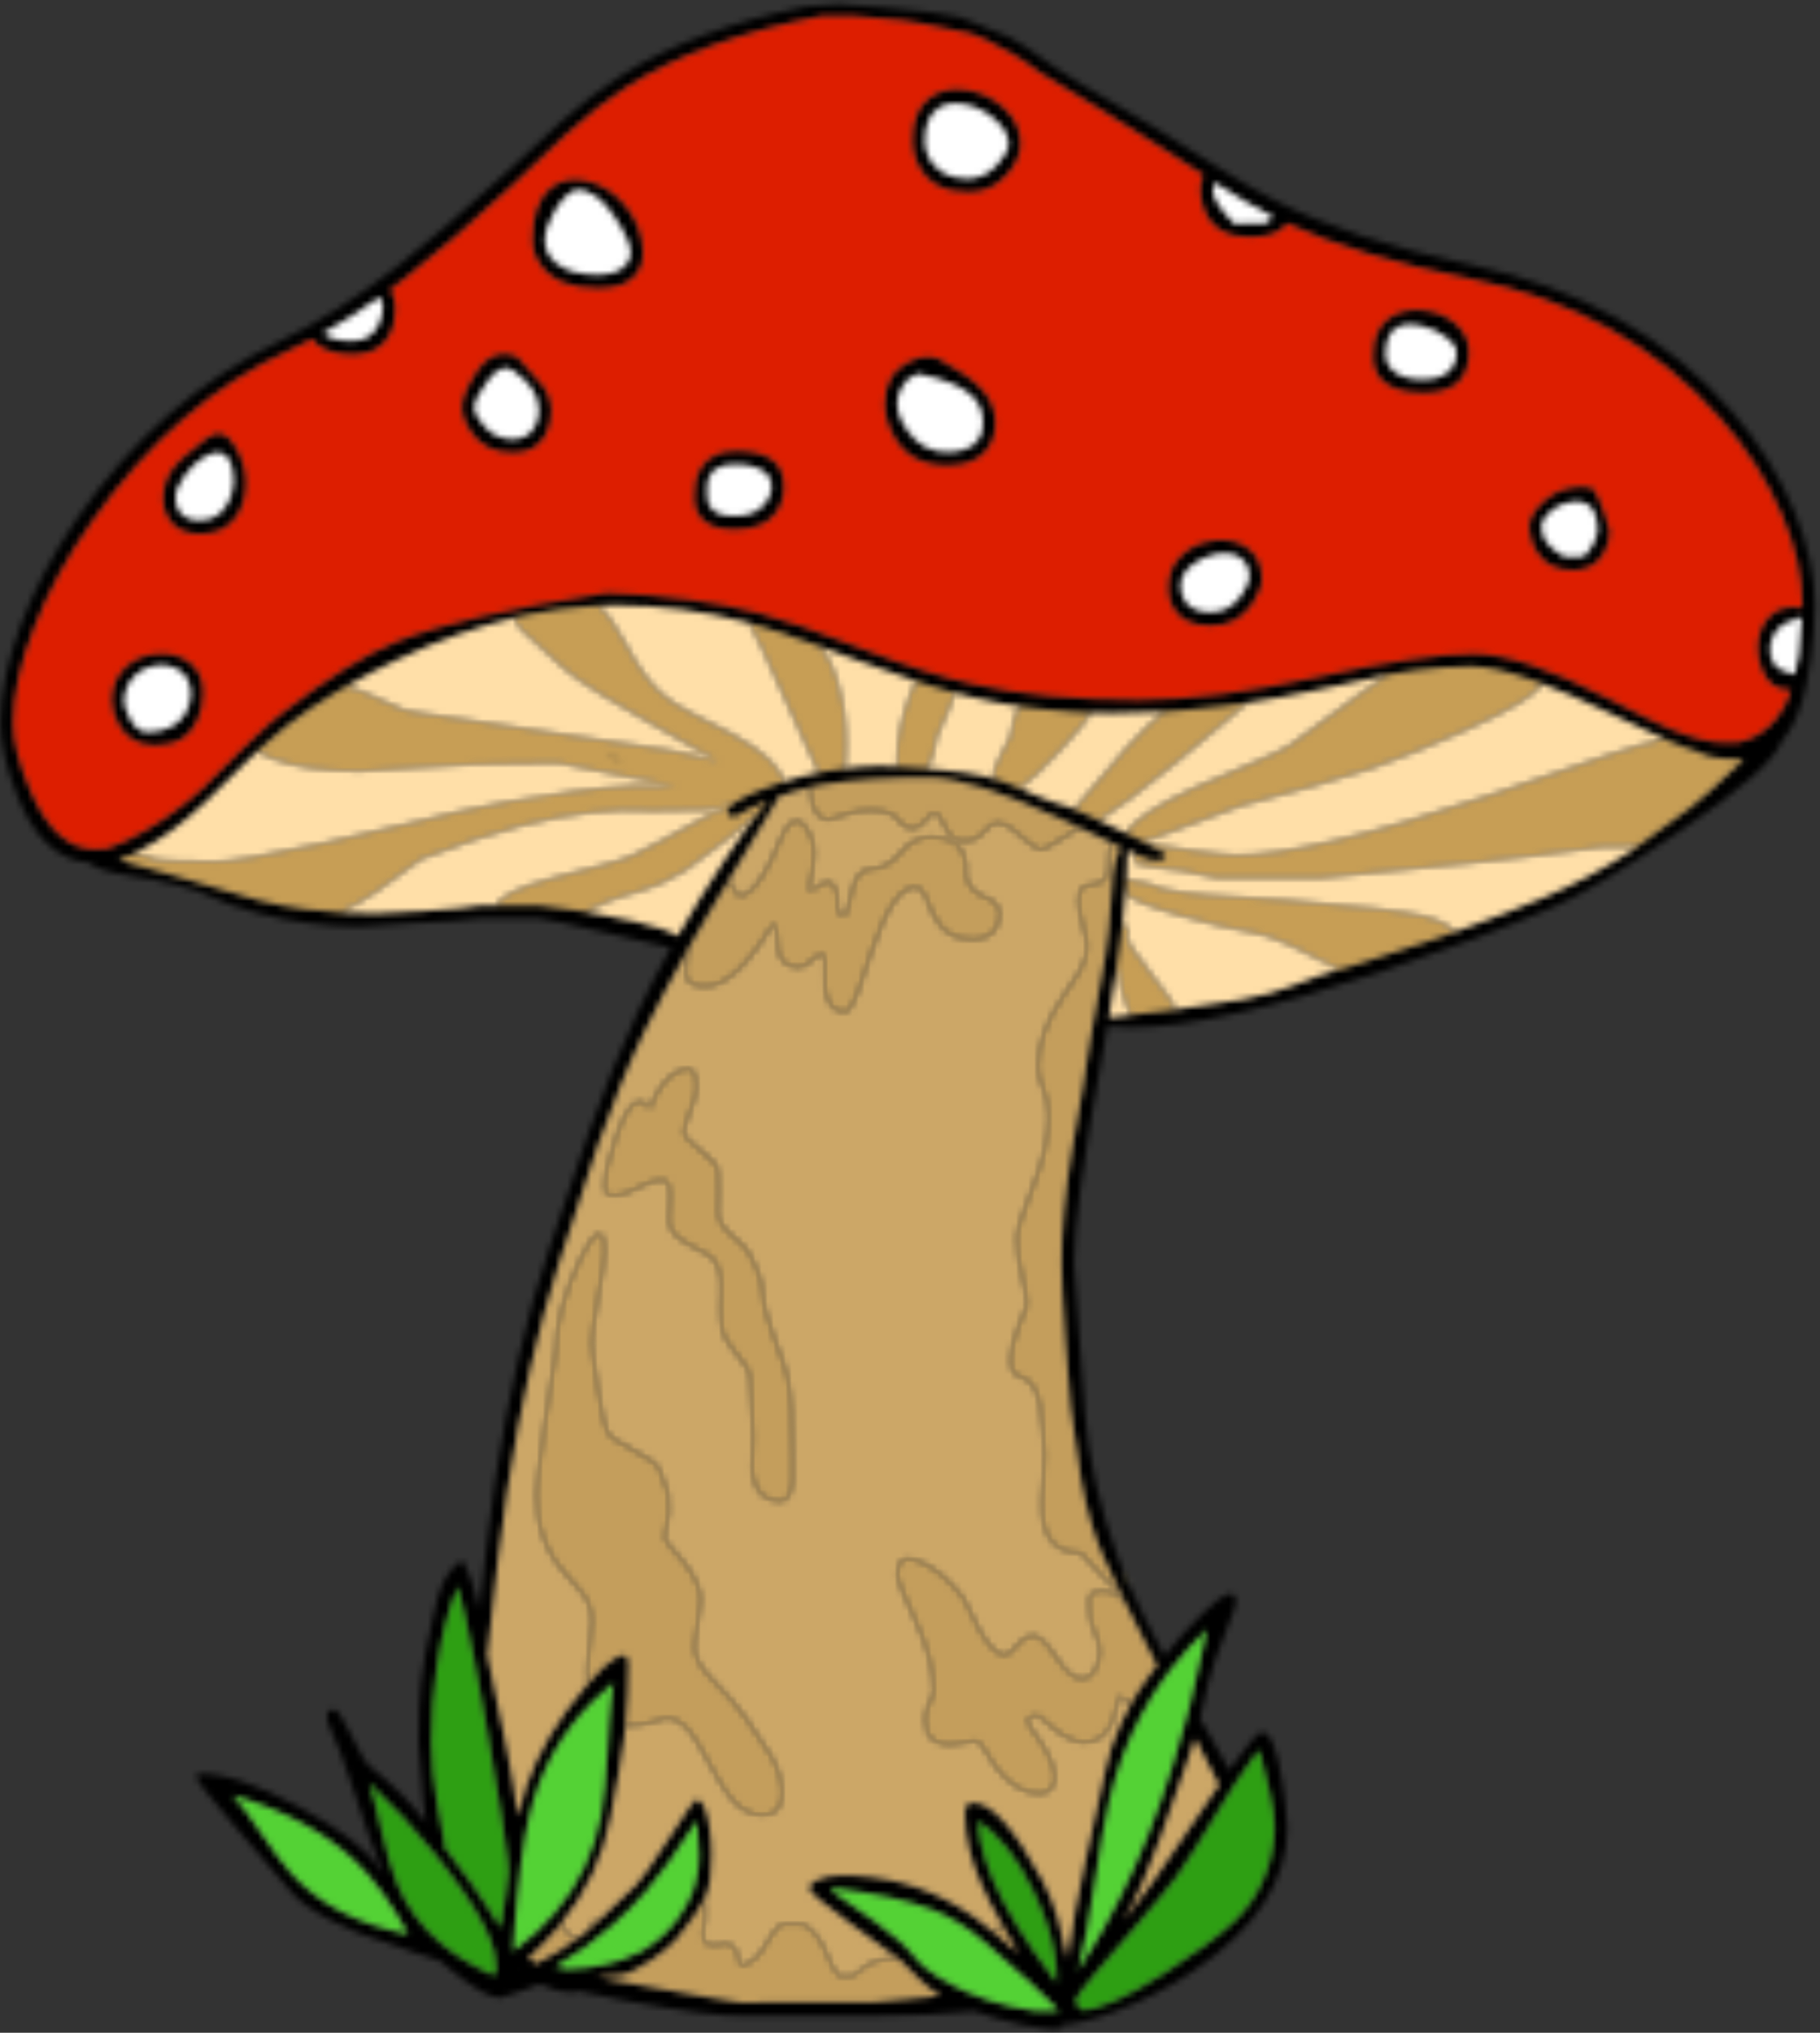 <?xml version="1.0" encoding="UTF-8"?>
<svg width="300px" height="335px" viewBox="0 0 300 335" version="1.1" xmlns="http://www.w3.org/2000/svg" xmlns:xlink="http://www.w3.org/1999/xlink">
    <rect x="0" y="0" width="300" height="335" fill="#333333" stroke="none"/>
    <title>Group</title>
    <defs>
        <path d="M92.733,152.066 C92.475,152.019 92.229,151.972 91.994,151.925 C90.633,151.619 89.624,151.432 88.967,151.362 L78.937,151.362 C78.585,151.457 77.259,151.585 74.96,151.75 C72.566,151.914 69.998,152.055 67.252,152.172 C62.559,152.525 59.919,152.7 59.333,152.7 C53.678,152.7 48.036,151.949 42.404,150.447 C39.049,149.532 36.503,148.641 34.767,147.772 C32.28,146.482 27.822,145.333 21.393,144.323 C17.897,143.784 15.668,143.068 14.706,142.177 C9.638,141.801 5.731,138.236 2.986,131.478 C1.062,126.786 0.1,122.679 0.1,119.16 C0.1,114.374 1.179,109.059 3.338,103.217 C5.544,97.28 8.629,91.415 12.594,85.62 C21.651,72.41 32.854,62.602 46.205,56.197 C52.305,53.264 58.746,49.158 65.526,43.879 C70.125,40.289 76.12,35.128 83.511,28.393 C85.553,26.516 88.532,23.759 92.45,20.122 C95.923,17.025 99.266,14.455 102.48,12.414 C110.411,7.346 120.559,3.568 132.924,1.081 C134.707,1.034 136.502,0.917 138.309,0.729 C139.975,0.846 142.145,0.999 144.82,1.187 C151.202,1.68 155.672,2.231 158.229,2.841 C158.838,3.006 161.491,4.073 166.182,6.044 L166.217,6.044 C168.237,7.147 169.973,8.262 171.427,9.387 C174.055,11.405 180.413,15.324 190.502,21.142 C192.074,22.057 195.265,24.063 200.075,27.16 C200.098,27.184 200.122,27.196 200.145,27.196 C200.24,27.266 200.344,27.337 200.462,27.407 C204.075,29.706 207.23,31.548 209.929,32.933 C218.258,37.25 229.122,40.829 242.52,43.667 C260.516,47.468 274.852,55.539 285.528,67.88 C289.986,73.019 293.412,78.509 295.804,84.352 C298.033,89.772 299.148,94.922 299.148,99.802 C299.148,100.929 299.078,102.348 298.937,104.061 C298.702,107.206 298.315,110.08 297.776,112.684 C297.518,113.904 297.236,115.041 296.931,116.098 C296.884,116.121 296.849,116.157 296.826,116.203 C296.497,117.306 296.016,118.455 295.383,119.652 C294.866,120.59 294.303,121.412 293.694,122.116 C292.615,125.189 286.984,130.163 276.8,137.038 C267.344,143.443 260.458,147.573 256.141,149.427 C247.765,153.017 238.379,156.548 227.985,160.021 C209.567,166.215 195.758,169.312 186.561,169.312 C184.872,169.312 183.534,169.254 182.548,169.136 C182.219,171.107 181.856,173.149 181.457,175.26 C178.523,191.192 177.058,202.184 177.058,208.238 C177.058,208.755 177.316,212.438 177.832,219.289 C178.419,226.657 178.747,231.115 178.817,232.664 C179.051,236.324 179.662,240.289 180.647,244.56 C181.585,248.643 182.794,252.69 184.272,256.703 C184.53,257.407 184.824,258.134 185.152,258.885 C185.457,259.683 185.809,260.516 186.209,261.384 C187.688,264.699 189.6,268.53 191.945,272.875 C194.125,270.169 196.224,267.841 198.244,265.889 C201.905,262.323 203.736,261.724 203.736,264.094 C203.736,264.447 203.148,266.1 201.976,269.057 C200.615,272.458 199.676,275.227 199.16,277.363 C198.875,278.637 198.423,280.602 197.805,283.258 C198.123,283.796 198.448,284.342 198.773,284.895 C200.308,287.519 201.592,289.784 202.627,291.688 C205.588,287.535 207.365,285.459 207.959,285.459 C209.343,285.459 210.457,288.063 211.303,293.271 C211.748,295.875 212.041,298.515 212.183,301.19 C212.183,309.989 206.961,317.908 196.521,324.947 C192.579,327.575 188.391,329.734 183.956,331.423 C179.982,332.92 176.845,333.67 174.542,333.676 C174.798,333.683 175.074,333.788 175.369,333.992 C175.397,334.011 175.421,334.022 175.44,334.027 C174.87,334.639 172.501,334.51 168.33,333.64 C165.508,333.033 162.909,332.292 160.535,331.422 C155.391,331.951 149.894,332.209 144.046,332.197 L122.577,332.197 C119.386,332.337 112.887,331.505 103.079,329.697 C99.912,329.111 97.248,328.571 95.09,328.078 C94.949,328.243 94.726,328.325 94.422,328.325 C92.72,328.325 90.902,327.879 88.966,326.987 C88.022,327.304 86.884,327.715 85.552,328.219 C83.698,328.9 82.677,329.24 82.49,329.24 C80.824,329.24 78.126,327.726 74.395,324.7 C73.714,324.137 73.081,323.609 72.495,323.116 C71.04,322.718 69.632,322.26 68.271,321.743 C66.159,320.946 64.658,320.418 63.766,320.16 C60.669,319.292 57.619,318.071 54.615,316.499 C51.518,314.904 49.348,313.367 48.104,311.889 C43.74,306.821 40.467,303.009 38.285,300.451 C34.367,295.851 32.407,293.4 32.407,293.095 C32.407,292.767 32.419,292.591 32.442,292.567 C32.489,292.521 32.536,292.439 32.583,292.321 C36.712,292.133 42.367,294 49.547,297.918 C56.281,301.602 60.551,304.851 62.358,307.667 C62.64,307.972 62.933,308.324 63.238,308.723 C63.004,308.16 62.746,307.562 62.464,306.928 C61.596,304.886 60.27,301.109 58.487,295.595 C56.868,290.62 55.366,286.656 53.982,283.699 L53.982,282.115 L54.263,281.939 C54.428,281.798 54.685,281.728 55.037,281.728 C55.577,281.728 56.516,283.1 57.852,285.845 C59.331,288.871 60.281,290.55 60.703,290.878 C64.809,294.162 67.906,297.225 69.995,300.064 C70.065,300.159 70.136,300.252 70.206,300.346 C70.041,299.219 69.877,297.906 69.713,296.404 L69.009,287.148 C69.009,282.995 69.138,279.721 69.396,277.329 C69.701,274.49 70.346,270.923 71.332,266.63 C71.849,264.213 72.341,262.453 72.811,261.351 C73.632,259.427 74.77,258.019 76.225,257.127 C77.455,259.475 78.388,262.149 79.023,265.151 C80.063,255.707 80.925,248.68 81.61,244.069 C83.839,229.452 86.831,216.618 90.585,205.566 C94.597,193.741 96.768,187.371 97.096,186.455 C99.724,179.136 102.364,172.659 105.015,167.028 C106.681,163.462 108.535,159.848 110.576,156.187 C109.591,155.999 106.458,155.272 101.179,154.005 C97.637,153.157 94.821,152.513 92.733,152.066 Z M242.24,45.954 C229.993,43.514 219.927,40.464 212.043,36.803 C211.832,37.202 211.527,37.554 211.129,37.859 C210.049,38.68 208.313,39.09 205.92,39.09 C202.4,39.09 199.994,37.776 198.705,35.148 C198.306,34.327 198.035,33.412 197.894,32.403 C197.847,31.558 197.824,31.124 197.824,31.101 C197.824,30.257 198,29.506 198.352,28.849 C195.56,26.995 193.331,25.552 191.665,24.519 C187.253,21.751 183.91,19.651 181.634,18.22 C177.622,15.709 174.22,13.644 171.428,12.025 C170.7,11.579 169.844,10.958 168.859,10.16 C168.296,9.808 167.674,9.421 166.994,8.999 C163.287,6.887 160.951,5.738 159.99,5.55 C157.503,4.964 154.851,4.424 152.036,3.931 C150.98,3.743 149.971,3.579 149.01,3.439 C146.475,3.157 143.684,2.899 140.633,2.665 L135.459,2.665 C122.132,5.246 111.41,9.152 103.292,14.385 C100.171,16.403 96.921,18.937 93.543,21.987 C89.718,25.647 86.786,28.428 84.744,30.328 C77.963,36.64 72.074,41.743 67.076,45.638 C66.161,46.342 65.258,47.034 64.366,47.715 C64.929,48.583 65.211,49.639 65.211,50.882 C65.211,52.594 64.859,54.085 64.155,55.352 C62.982,57.416 60.988,58.449 58.172,58.449 C55.638,58.449 53.644,57.874 52.189,56.724 L51.52,55.879 C50.324,56.513 49.15,57.087 48,57.604 C35.4,63.329 24.467,72.785 15.198,85.971 C11.116,91.766 7.937,97.597 5.66,103.463 C3.361,109.328 2.211,114.561 2.211,119.159 C2.211,122.257 3.208,126.081 5.202,130.633 C7.924,136.827 11.408,139.924 15.655,139.924 C16.359,139.924 17.039,139.89 17.696,139.819 C18.517,139.491 19.55,139.068 20.793,138.552 C25.274,136.346 29.416,133.519 33.217,130.07 C33.569,129.742 35.669,127.666 39.517,123.841 C40.174,123.185 40.819,122.563 41.453,121.976 C41.594,121.835 41.734,121.706 41.875,121.589 C43.587,119.923 45.101,118.585 46.415,117.576 C53.947,111.711 60.305,107.745 65.491,105.68 C72.577,102.818 84.097,100.155 100.052,97.691 C109.437,97.996 117.814,99.111 125.181,101.035 C129.146,102.067 134.931,104.073 142.532,107.053 C149.477,109.752 155.483,111.653 160.552,112.755 C168.342,114.468 177.4,115.324 187.724,115.324 C195.958,115.324 205.813,114.056 217.286,111.522 C228.736,108.989 237.265,107.721 242.873,107.721 C248.152,107.721 255.519,110.161 264.976,115.041 C270.068,117.669 273.481,119.347 275.217,120.074 C278.83,121.599 281.869,122.362 284.333,122.362 C285.106,122.362 285.822,122.35 286.479,122.327 C288.99,121.81 291.078,120.519 292.744,118.455 C293.87,117.071 294.633,115.628 295.031,114.127 C295.055,114.056 295.079,113.997 295.102,113.95 L295.102,113.88 L295.137,113.704 L294.96,113.704 C292.872,113.704 291.383,112.66 290.491,110.571 C289.951,109.375 289.681,108.155 289.681,106.911 C289.681,104.847 290.267,103.145 291.44,101.808 C292.778,100.283 294.643,99.731 297.037,100.154 L297.037,99.52 C297.037,94.968 295.922,90.076 293.693,84.844 C291.299,79.212 287.91,73.909 283.522,68.936 C272.989,56.97 259.228,49.309 242.24,45.954 Z M200.219,30.116 C200.031,30.679 199.937,31.09 199.937,31.348 C199.937,32.592 201.11,34.422 203.456,36.838 L208.489,36.803 C209.052,36.522 209.475,36.158 209.757,35.712 C206.895,34.257 203.785,32.439 200.431,30.257 C200.358,30.21 200.288,30.164 200.219,30.116 Z M234.251,51.092 C236.363,51.233 238.181,51.913 239.706,53.134 C241.349,54.471 242.17,56.09 242.17,57.991 C242.17,62.519 239.649,64.783 234.604,64.783 C230.779,64.783 228.257,63.751 227.037,61.686 C226.662,61.028 226.428,60.29 226.333,59.468 L226.333,58.342 C226.333,55.784 227.155,53.849 228.797,52.535 C230.251,51.409 232.069,50.928 234.251,51.092 Z M240.059,58.096 C240.059,57.275 239.449,56.418 238.229,55.527 C237.055,54.635 235.73,54.037 234.251,53.732 C230.38,52.911 228.444,54.46 228.444,58.378 C228.444,59.457 228.854,60.36 229.675,61.088 C230.731,62.026 232.362,62.495 234.568,62.495 C236.937,62.495 238.556,61.804 239.424,60.419 C239.848,59.762 240.059,58.988 240.059,58.096 Z M195.291,98.922 C196.088,100.213 197.508,100.859 199.549,100.859 C201.638,100.859 203.326,99.92 204.617,98.043 C205.273,97.129 205.709,96.189 205.92,95.228 C205.92,93.61 205.333,92.459 204.16,91.779 C203.127,91.217 201.837,91.088 200.288,91.392 C198.786,91.697 197.496,92.307 196.417,93.222 C195.243,94.231 194.657,95.322 194.657,96.495 C194.657,97.433 194.868,98.242 195.291,98.922 Z M192.545,96.635 C192.545,94.523 193.356,92.74 194.975,91.285 C196.429,89.995 198.2,89.244 200.288,89.032 C202.4,88.821 204.172,89.232 205.602,90.264 C207.22,91.413 208.031,93.126 208.031,95.402 C208.031,96.599 207.48,98.006 206.377,99.626 C204.758,101.973 202.494,103.146 199.584,103.146 C196.463,103.146 194.352,102.09 193.249,99.979 C192.897,99.298 192.675,98.547 192.58,97.726 C192.557,97.045 192.545,96.682 192.545,96.635 Z M181.178,135.173 C182.538,135.783 184.029,136.487 185.648,137.284 C185.741,137.332 185.847,137.379 185.965,137.426 C186.081,137.496 186.211,137.555 186.352,137.602 C187.125,138 187.83,138.353 188.463,138.658 C188.486,138.681 188.522,138.705 188.568,138.728 C188.802,138.845 189.025,138.951 189.236,139.044 C191.207,140.053 192.193,140.64 192.193,140.804 C192.193,141.063 192.146,141.274 192.052,141.438 C191.982,141.532 191.9,141.614 191.806,141.684 L191.771,141.684 C191.49,141.801 190.926,141.861 190.082,141.861 C189.73,141.861 188.779,141.52 187.23,140.84 C186.808,140.629 186.351,140.418 185.858,140.207 L185.858,140.664 C185.858,141.955 185.811,143.387 185.716,144.958 C185.693,145.45 185.658,145.967 185.612,146.507 C185.47,148.337 185.271,150.366 185.013,152.596 C184.896,153.557 184.779,154.567 184.661,155.622 C184.638,155.786 184.614,155.962 184.591,156.15 C184.45,157.159 184.297,158.214 184.133,159.317 C183.734,161.898 183.288,164.69 182.796,167.694 C183.71,167.576 184.907,167.423 186.386,167.236 C187.184,167.142 188.064,167.037 189.025,166.919 C189.095,166.897 189.178,166.885 189.271,166.885 C189.906,166.815 190.527,166.743 191.137,166.673 C191.982,166.556 192.802,166.45 193.601,166.357 C198.199,165.771 201.825,165.231 204.476,164.738 C207.76,164.152 210.517,163.412 212.747,162.52 C215.82,161.3 218.168,160.468 219.786,160.022 C220.067,159.952 220.361,159.87 220.666,159.776 C221.534,159.517 222.449,159.248 223.411,158.966 C226.79,157.956 230.731,156.678 235.237,155.129 C235.846,154.918 236.444,154.719 237.032,154.531 C237.993,154.178 238.944,153.839 239.883,153.51 C245.397,151.538 250.253,149.661 254.453,147.878 C259.615,145.673 264.354,143.15 268.672,140.312 C268.93,140.148 269.328,139.866 269.868,139.467 C270.596,138.927 271.593,138.199 272.859,137.284 C274.384,136.181 276.286,134.786 278.561,133.096 C280.11,131.946 282.713,129.612 286.374,126.092 C286.726,125.764 287.065,125.435 287.395,125.107 C287.137,125.13 286.867,125.142 286.585,125.142 C283.323,125.142 281.118,124.755 279.969,123.981 C279.218,123.746 278.42,123.476 277.575,123.171 C276.894,122.912 276.179,122.631 275.429,122.326 C275.123,122.184 274.737,122.009 274.267,121.798 C272.39,120.953 269.175,119.44 264.624,117.258 C260.682,115.358 257.162,113.832 254.065,112.683 C253.455,112.424 252.856,112.202 252.269,112.014 C248.187,110.583 244.926,109.868 242.486,109.868 C239.624,109.868 236.608,110.079 233.44,110.502 C232.22,110.665 230.988,110.854 229.745,111.064 C229.464,111.111 229.089,111.181 228.619,111.275 C226.577,111.674 222.765,112.496 217.181,113.739 C213.24,114.584 209.369,115.3 205.567,115.885 C204.3,116.073 203.033,116.249 201.765,116.413 C199.49,116.671 197.238,116.893 195.008,117.082 C193.952,117.176 192.897,117.258 191.841,117.328 C188.978,117.492 186.163,117.574 183.394,117.574 C182.174,117.574 180.978,117.562 179.804,117.539 C178.748,117.492 177.693,117.434 176.637,117.363 C174.525,117.222 172.425,117.023 170.337,116.765 C169.68,116.67 169.023,116.588 168.366,116.518 C165.409,116.073 162.499,115.497 159.637,114.793 C158.909,114.605 158.147,114.406 157.349,114.195 C156.832,114.053 156.305,113.913 155.765,113.772 C154.733,113.467 153.642,113.139 152.492,112.787 C152,112.623 151.495,112.459 150.979,112.294 C147.928,111.285 144.561,110.089 140.877,108.704 C138.836,107.93 136.936,107.226 135.176,106.593 C134.355,106.288 133.569,106.007 132.819,105.748 C130.214,104.833 127.95,104.07 126.026,103.461 C125.111,103.179 124.278,102.944 123.527,102.757 C123.339,102.687 123.152,102.628 122.964,102.581 C115.972,100.727 108.898,99.8 101.741,99.8 C100.732,99.8 99.723,99.823 98.715,99.871 C98.128,99.893 97.541,99.929 96.955,99.976 C93.857,100.187 90.725,100.609 87.558,101.243 C86.69,101.407 85.822,101.595 84.954,101.806 C78.596,103.307 72.096,105.63 65.456,108.774 C62.546,110.159 59.813,111.59 57.255,113.068 C56.645,113.397 56.059,113.737 55.495,114.089 C52.539,115.849 49.852,117.667 47.435,119.544 C46.497,120.272 45.452,121.151 44.303,122.184 C43.717,122.701 43.095,123.264 42.438,123.874 C41.875,124.413 41.288,124.977 40.678,125.562 C37.745,128.518 35.516,130.712 33.991,132.144 C29.979,135.945 26.189,138.702 22.623,140.415 C22.458,140.532 22.248,140.661 21.989,140.802 C21.496,141.037 20.827,141.272 19.983,141.506 C19.936,141.529 19.889,141.541 19.842,141.541 C19.725,141.564 19.619,141.6 19.526,141.647 C19.479,141.647 19.444,141.658 19.42,141.681 C19.538,141.704 19.667,141.741 19.807,141.786 C22.763,142.584 25.673,143.394 28.536,144.215 C33.299,145.553 37.956,146.913 42.508,148.298 C44.995,148.954 47.658,149.459 50.497,149.811 C52.304,150.046 54.193,150.222 56.164,150.339 C58.018,150.433 59.953,150.48 61.971,150.48 C63.238,150.48 65.889,150.351 69.925,150.093 C74.665,149.787 77.762,149.483 79.217,149.178 L81.857,149.178 L88.72,149.178 C90.151,149.342 91.547,149.519 92.908,149.706 C94.151,149.87 95.371,150.046 96.568,150.233 C99.454,150.702 102.129,151.23 104.592,151.817 C108.253,152.661 110.611,153.471 111.667,154.245 C114.084,150.021 116.734,145.74 119.621,141.399 C121.756,138.184 123.504,135.721 124.865,134.008 C125.358,133.374 125.803,132.847 126.202,132.424 C126.343,132.236 126.483,132.084 126.624,131.967 C126.53,131.99 126.448,132.025 126.377,132.072 C124.453,132.846 122.6,133.76 120.816,134.817 C120.581,134.606 120.3,134.359 119.971,134.078 C119.83,133.961 119.76,133.878 119.76,133.832 C119.76,133.386 120.1,132.916 120.781,132.424 C121.297,132.025 122.012,131.614 122.928,131.193 C123.326,130.981 123.772,130.782 124.265,130.594 C124.828,130.36 125.45,130.114 126.13,129.855 C126.318,129.785 126.529,129.714 126.763,129.644 C127.045,129.527 127.349,129.41 127.678,129.291 C128.171,129.127 128.664,128.963 129.157,128.799 C131.081,128.189 133.005,127.685 134.929,127.285 C135.468,127.191 136.008,127.097 136.548,127.004 C136.689,126.957 136.841,126.934 137.005,126.934 C137.686,126.793 138.378,126.688 139.081,126.618 C141.052,126.359 143.035,126.219 145.029,126.195 C146.014,126.218 146.976,126.254 147.915,126.3 C149.558,126.347 151.13,126.441 152.632,126.581 C157.418,126.934 161.314,127.555 164.317,128.447 C164.528,128.516 164.739,128.588 164.951,128.658 C165.162,128.728 165.385,128.799 165.619,128.869 C165.853,128.939 166.147,129.057 166.499,129.221 C166.945,129.386 167.484,129.609 168.118,129.89 C168.799,130.195 169.597,130.547 170.512,130.946 C172.459,131.814 174.324,132.471 176.108,132.917 C176.413,133.035 176.741,133.176 177.093,133.34 C177.563,133.528 178.055,133.739 178.572,133.974 C178.642,133.997 178.723,134.033 178.818,134.079 C179.547,134.41 180.333,134.774 181.178,135.173 Z M296.229,101.984 C294.961,102.406 294.105,102.794 293.66,103.145 C293.05,103.591 292.568,104.224 292.217,105.045 C291.936,105.726 291.795,106.348 291.795,106.91 C291.795,108.835 292.557,110.055 294.082,110.57 C294.458,110.688 294.985,110.864 295.666,111.098 C295.713,111.121 295.761,111.145 295.807,111.168 C295.949,110.511 296.077,109.866 296.195,109.232 C296.312,108.715 296.406,108.317 296.476,108.036 C296.664,106.393 296.829,104.281 296.968,101.701 C296.733,101.82 296.487,101.914 296.229,101.984 Z M258.712,82.803 C257.538,83.014 256.494,83.519 255.579,84.317 C254.617,85.138 254.137,85.983 254.137,86.851 C254.137,87.766 254.418,88.611 254.982,89.385 C255.568,90.183 256.519,90.956 257.833,91.707 L260.578,91.707 C261.282,91.637 261.938,90.969 262.549,89.701 C263.042,88.669 263.288,87.93 263.288,87.484 C263.287,83.8 261.762,82.24 258.712,82.803 Z M265.398,87.555 C265.398,88.822 265.046,90.053 264.342,91.25 C263.239,93.08 261.538,93.995 259.238,93.995 C256.305,93.995 254.229,92.822 253.009,90.475 C252.61,89.747 252.328,88.926 252.164,88.011 C252.069,87.26 252.022,86.873 252.022,86.85 C252.022,85.489 252.843,84.058 254.486,82.556 C256.55,80.656 259.132,79.893 262.229,80.268 C263.123,80.785 264.179,83.214 265.398,87.555 Z M191.824,276.709 C190.495,278.574 189.287,280.516 188.199,282.533 C185.869,286.879 184.103,291.571 182.902,296.611 C182.22,299.451 181.388,304.155 180.403,310.724 C179.978,313.594 179.55,316.158 179.118,318.414 C178.647,320.892 178.172,322.998 177.693,324.731 C179.173,322.491 180.588,320.169 181.933,317.762 C185.544,311.339 188.683,304.335 191.348,296.75 C192.783,292.694 194.138,288.3 195.413,283.57 C195.684,282.563 195.954,281.542 196.222,280.508 C197.191,276.683 198.111,272.654 198.986,268.419 L198.916,268.56 C196.79,270.586 194.854,272.728 193.108,274.983 C192.67,275.55 192.242,276.125 191.824,276.709 Z M96.763,318.168 C97.121,317.879 97.796,317.274 98.786,316.356 C100.185,315.059 102.215,313.134 104.875,310.584 C105.603,309.88 107.421,307.287 110.331,302.807 C113.053,298.607 114.507,296.506 114.695,296.506 C115.774,296.506 116.537,298.043 116.983,301.116 C117.218,302.665 117.335,304.202 117.335,305.726 C117.335,308.683 117.03,310.901 116.42,312.378 C116.335,312.585 116.235,312.809 116.121,313.047 C115.326,314.614 113.794,316.796 111.528,319.593 C110.754,320.531 109.393,321.67 107.445,323.007 C105.239,324.509 103.503,325.354 102.236,325.541 C101.861,325.595 100.594,325.688 98.435,325.822 C100.109,326.133 102.01,326.484 104.137,326.878 C114.532,328.778 120.514,329.812 122.087,329.976 L144.084,329.906 C147.97,329.594 151.606,329.264 154.994,328.921 C153.872,328.251 152.758,327.383 151.651,326.317 C150.266,324.885 149.211,323.83 148.483,323.149 C148.427,323.099 148.228,322.946 147.884,322.692 C146.796,321.873 144.238,319.996 140.212,317.061 C135.636,313.729 133.349,311.782 133.349,311.217 C133.349,310.655 133.829,310.161 134.792,309.739 C135.848,309.269 137.185,309.035 138.804,309.035 C145.89,309.035 152.366,310.806 158.232,314.349 C160.135,315.509 162.035,316.888 163.933,318.485 C163.959,318.503 163.983,318.52 164.003,318.538 C165.013,319.406 166.15,320.403 167.417,321.529 L167.664,321.529 C166.772,320.06 165.964,318.675 165.235,317.376 C163.705,314.688 162.52,312.377 161.68,310.443 C159.92,306.36 159.04,302.688 159.04,299.426 C159.04,298.511 159.052,298.03 159.075,297.984 C159.217,297.374 159.674,297.069 160.447,297.069 C163.474,297.069 167.287,301.35 171.886,309.915 C172.87,311.722 173.716,313.821 174.419,316.215 C174.733,317.349 175.167,319.167 175.722,321.671 C175.792,321.966 175.864,322.271 175.933,322.585 L176.038,322.585 C176.083,322.206 176.13,321.818 176.179,321.424 C176.699,317.447 177.567,312.684 178.783,307.135 C180.355,300.331 181.493,295.169 182.196,291.65 C182.667,289.21 183.522,286.652 184.766,283.977 C185.25,282.912 185.772,281.878 186.332,280.88 C187.256,279.207 188.283,277.623 189.411,276.128 C189.834,275.566 190.256,275.014 190.678,274.475 C188.498,270.274 186.644,266.625 185.117,263.529 C184.953,263.177 184.789,262.825 184.625,262.473 C183.404,259.986 182.419,257.886 181.668,256.173 C181.668,256.126 181.656,256.091 181.633,256.068 C180.179,252.689 179.029,248.666 178.184,243.996 C177.996,242.964 177.422,238.987 176.459,232.065 C176.248,230.493 175.955,226.786 175.58,220.943 C175.157,214.702 174.945,210.432 174.945,208.132 C174.945,202.806 175.485,196.787 176.564,190.077 C177.972,182.334 178.993,176.175 179.626,171.599 C179.837,170.027 180.389,166.977 181.28,162.449 C182.03,158.624 182.5,155.609 182.688,153.404 C182.805,152.441 183.016,149.837 183.321,145.591 C183.344,145.122 183.368,144.641 183.391,144.148 C183.485,142.952 183.908,141.45 184.659,139.643 C184.119,139.385 183.614,139.138 183.145,138.904 C180.94,137.848 179.18,137.015 177.866,136.405 C176.411,135.702 175.484,135.267 175.086,135.103 C175.039,135.08 174.991,135.056 174.944,135.033 C164.95,130.458 157.712,128.17 153.229,128.17 C146.073,128.17 140.313,128.546 135.949,129.296 C135.737,129.319 135.538,129.356 135.35,129.401 C134.717,129.519 134.107,129.648 133.52,129.789 C131.69,130.212 129.907,130.739 128.17,131.373 C128.194,131.467 128.206,131.584 128.206,131.725 C128.206,131.889 125.73,135.996 120.78,144.043 C120.522,144.466 120.276,144.876 120.041,145.274 C119.548,146.072 119.067,146.858 118.598,147.632 C117.918,148.758 117.261,149.861 116.627,150.941 C115.595,152.701 114.598,154.424 113.636,156.115 C110.867,161.018 108.45,165.57 106.386,169.77 C103.735,175.213 101.13,181.548 98.573,188.776 C97.752,191.122 95.663,197.457 92.308,207.781 C88.718,218.808 85.844,231.373 83.685,245.474 C82.685,252.017 81.582,261.097 80.376,272.715 C81.177,277.005 82.245,282.178 83.579,288.236 C84.376,292.177 84.963,295.861 85.338,299.288 C85.76,297.48 86.218,295.85 86.711,294.395 C88.612,288.857 91.908,283.32 96.601,277.783 C96.702,277.664 96.802,277.547 96.9,277.431 C98.759,275.283 100.291,273.863 101.493,273.172 C102.901,272.374 103.605,272.703 103.605,274.157 C103.605,277.693 103.447,281.078 103.13,284.311 C103.054,285.138 102.966,285.954 102.866,286.756 C102.491,289.666 101.751,293.971 100.649,299.673 C99.428,306.042 96.718,311.826 92.519,317.024 C92.276,317.318 92.03,317.611 91.78,317.904 C90.513,319.406 88.999,320.966 87.239,322.585 C87.186,322.635 87.133,322.682 87.081,322.727 C87.516,323.004 87.968,323.28 88.436,323.554 C90.8,322.408 93.088,321 95.299,319.33 C95.782,318.96 96.264,318.578 96.742,318.186 L96.763,318.168 Z M165.48,17.763 C167.334,19.475 168.26,21.446 168.26,23.676 C168.26,25.365 167.532,27.043 166.078,28.709 C164.342,30.704 162.218,31.701 159.708,31.701 C155.86,31.701 153.161,30.364 151.612,27.689 C150.792,26.258 150.381,24.721 150.381,23.078 C150.381,19.911 151.308,17.599 153.161,16.145 C154.804,14.878 156.856,14.432 159.32,14.808 C161.691,15.182 163.744,16.167 165.48,17.763 Z M164.072,19.804 C162.711,18.561 161.14,17.727 159.356,17.305 C157.431,16.859 155.861,17.059 154.64,17.904 C153.208,18.913 152.493,20.673 152.493,23.183 C152.493,24.567 152.916,25.822 153.761,26.949 C155.004,28.592 156.951,29.413 159.604,29.413 C161.434,29.413 163.064,28.592 164.496,26.949 C165.645,25.635 166.22,24.579 166.22,23.782 C166.219,22.42 165.504,21.095 164.072,19.804 Z M147.918,66.438 C147.918,67.892 148.528,69.453 149.748,71.119 C151.344,73.348 153.455,74.463 156.084,74.463 C158.5,74.463 160.189,73.817 161.152,72.527 C161.714,71.776 161.996,70.873 161.996,69.817 C161.996,67.917 161.387,66.391 160.166,65.242 C158.523,63.693 155.614,62.496 151.437,61.651 C150.311,61.91 149.408,62.625 148.728,63.798 C148.188,64.713 147.918,65.593 147.918,66.438 Z M149.713,59.645 C152.178,58.331 154.348,58.46 156.225,60.032 C159.111,61.605 161.176,63.199 162.419,64.819 C163.545,66.274 164.107,67.904 164.107,69.712 C164.107,71.424 163.638,72.891 162.699,74.111 C161.34,75.871 159.169,76.75 156.189,76.75 C152.129,76.75 149.197,75.179 147.39,72.034 C146.333,70.204 145.806,68.374 145.806,66.544 C145.807,63.305 147.109,61.006 149.713,59.645 Z M91.36,35.009 C90.351,36.792 89.846,38.305 89.846,39.549 C89.846,41.028 90.456,42.282 91.677,43.315 C93.202,44.606 95.489,45.251 98.54,45.251 C100.746,45.251 102.306,44.676 103.221,43.526 C103.667,42.963 103.902,42.365 103.925,41.731 C103.925,40.417 103.045,38.435 101.285,35.783 C99.15,32.569 96.979,31.102 94.774,31.384 C93.554,31.923 92.416,33.131 91.36,35.009 Z M96.886,29.835 C99.326,30.445 101.426,31.829 103.186,33.988 C105.087,36.334 106.037,38.974 106.037,41.907 C106.037,43.104 105.697,44.159 105.016,45.074 C103.796,46.717 101.673,47.537 98.646,47.537 C94.305,47.537 91.208,46.364 89.354,44.018 C88.275,42.657 87.735,41.155 87.735,39.513 C87.735,35.594 88.685,32.79 90.586,31.101 C92.275,29.624 94.375,29.202 96.886,29.835 Z M78.268,61.687 C80.215,58.542 82.55,57.581 85.272,58.801 C86.492,60.161 87.888,61.734 89.46,63.517 C90.422,64.83 90.903,66.25 90.903,67.775 C90.903,69.324 90.551,70.685 89.847,71.858 C88.768,73.712 87.008,74.638 84.568,74.638 C81.447,74.638 79.124,73.477 77.599,71.154 C76.613,69.7 76.121,68.339 76.121,67.072 C76.121,65.78 76.836,63.985 78.268,61.687 Z M79.711,70.062 C80.978,71.587 82.562,72.35 84.462,72.35 C86.174,72.35 87.406,71.646 88.157,70.238 C88.579,69.417 88.79,68.537 88.79,67.598 C88.79,66.378 88.426,65.229 87.699,64.149 C87.042,63.14 85.998,62.12 84.567,61.087 C83.299,60.149 81.868,60.782 80.273,62.987 C78.912,64.887 78.231,66.26 78.231,67.105 C78.232,67.928 78.725,68.913 79.711,70.062 Z M121.065,76.573 C119,76.573 117.639,77.219 116.982,78.509 C116.724,79.026 116.595,79.8 116.595,80.832 C116.595,82.028 116.712,82.838 116.947,83.261 C117.533,84.434 118.906,85.021 121.065,85.021 C123.364,85.021 125.053,84.317 126.133,82.909 C126.813,82.041 127.154,81.161 127.154,80.269 C127.154,79.166 126.696,78.298 125.781,77.665 C124.725,76.938 123.153,76.573 121.065,76.573 Z M114.483,80.973 C114.483,79.26 114.952,77.806 115.891,76.609 C117.087,75.061 118.906,74.287 121.346,74.287 C126.625,74.287 129.265,76.246 129.265,80.164 C129.265,81.783 128.854,83.191 128.033,84.388 C126.672,86.335 124.326,87.309 120.994,87.309 C117.803,87.309 115.762,86.312 114.87,84.318 C114.589,83.684 114.436,82.969 114.413,82.172 C114.46,81.442 114.483,81.043 114.483,80.973 Z M62.747,49.157 C62.724,49.087 62.7,49.016 62.676,48.946 C59.438,51.245 56.329,53.228 53.349,54.894 C53.396,54.941 53.443,54.988 53.49,55.035 C54.382,55.786 55.907,56.161 58.065,56.161 C60.13,56.161 61.585,55.234 62.429,53.38 C62.851,52.465 63.075,51.538 63.097,50.6 C63.099,50.318 62.981,49.837 62.747,49.157 Z M38.885,73.688 C40.011,75.635 40.574,77.595 40.574,79.566 C40.574,81.396 40.175,83.038 39.377,84.493 C38.11,86.84 35.987,88.013 33.007,88.013 C30.52,88.013 28.76,87.145 27.728,85.409 C27.141,84.447 26.848,83.438 26.848,82.383 C26.848,80.436 27.352,78.758 28.361,77.35 C29.346,76.013 31.259,74.288 34.098,72.176 C35.905,70.813 37.5,71.317 38.885,73.688 Z M30.438,78.475 C29.452,79.859 28.96,81.067 28.96,82.1 C28.96,82.968 29.194,83.718 29.664,84.352 C30.345,85.267 31.424,85.725 32.902,85.725 C35.06,85.725 36.632,84.728 37.618,82.733 C38.111,81.724 38.392,80.669 38.463,79.566 C38.463,77.126 37.97,75.588 36.985,74.956 C36.14,74.416 35.049,74.545 33.712,75.343 C32.514,76.046 31.423,77.09 30.438,78.475 Z M29.734,110.642 C28.701,109.869 27.446,109.551 25.968,109.692 C24.49,109.857 23.235,110.443 22.202,111.452 C21.076,112.556 20.513,113.951 20.513,115.64 C20.513,116.25 20.806,117.13 21.393,118.28 C22.167,119.829 23.117,120.603 24.244,120.603 C27.13,120.603 29.183,119.653 30.403,117.752 C31.083,116.695 31.424,115.581 31.424,114.408 C31.423,112.742 30.86,111.487 29.734,110.642 Z M33.535,114.127 C33.535,115.863 33.195,117.435 32.514,118.843 C31.224,121.518 28.924,122.855 25.616,122.855 C22.824,122.855 20.794,121.694 19.528,119.371 C18.777,118.011 18.402,116.708 18.402,115.465 C18.402,113.189 19.188,111.323 20.76,109.869 C22.168,108.578 23.904,107.863 25.968,107.722 C28.01,107.581 29.746,108.039 31.177,109.095 C32.749,110.267 33.535,111.944 33.535,114.127 Z M75.382,261.558 C73.904,265.359 72.801,269.641 72.074,274.404 C71.44,278.51 71.123,282.758 71.123,287.145 C71.123,290.313 71.475,293.855 72.179,297.774 C72.531,299.745 72.883,301.622 73.235,303.405 L73.235,304.355 C74.018,305.415 74.868,306.558 75.787,307.787 C76.19,308.329 76.607,308.886 77.036,309.458 C77.433,310.006 77.814,310.54 78.18,311.061 C79.893,313.497 81.318,315.708 82.456,317.695 C82.854,315.372 83.171,313.448 83.406,311.923 C83.547,310.797 83.676,309.777 83.793,308.861 L83.793,308.227 C83.793,307.851 83.752,307.258 83.67,306.45 C83.314,303.245 82.264,296.634 80.52,286.618 C80.177,284.647 79.849,282.781 79.535,281.022 C79.03,278.234 78.561,275.717 78.127,273.472 C77.044,267.85 76.176,263.937 75.523,261.735 L75.382,261.558 Z M165.375,313.329 C165.994,314.518 166.698,315.763 167.486,317.06 C169.216,319.907 171.351,323.016 173.892,326.386 C173.96,326.479 174.031,326.573 174.103,326.667 C174.134,326.651 174.157,326.54 174.173,326.333 L174.173,325.928 C174.173,324.532 174.027,323.067 173.734,321.529 C173.173,318.554 172.066,315.316 170.408,311.816 C167.709,306.161 164.624,302.254 161.152,300.095 C161.387,303.99 162.794,308.401 165.375,313.329 Z M136.973,311.534 C138.405,312.613 140.856,314.349 144.328,316.743 C147.355,318.925 149.478,320.814 150.699,322.409 C151.201,323.062 151.836,323.708 152.599,324.345 C153.878,325.391 155.521,326.411 157.526,327.407 C158.23,327.763 158.952,328.097 159.691,328.41 C161.846,329.338 164.134,330.083 166.554,330.645 C167.86,330.942 169.202,331.188 170.583,331.383 L174.524,331.383 C173.983,330.803 173.374,330.176 172.694,329.5 C171.923,328.735 171.061,327.908 170.108,327.019 C168.167,325.206 165.856,323.147 163.174,320.843 C162.914,320.614 162.651,320.386 162.382,320.156 C159.542,317.692 156.645,315.885 153.688,314.735 C149.958,313.281 144.584,312.095 137.569,311.181 L136.973,311.534 Z M177.271,329.624 C177.271,329.906 177.424,330.258 177.729,330.681 C178.01,331.056 178.209,331.243 178.327,331.243 C181.05,331.243 185.554,329.237 191.843,325.224 C196.911,321.987 200.736,319.171 203.316,316.778 C205.639,314.596 207.387,311.98 208.56,308.929 C209.57,306.325 210.074,303.686 210.074,301.01 C210.074,299.438 209.769,297.397 209.159,294.887 C208.15,290.804 207.635,288.716 207.611,288.621 L207.258,288.656 C206.226,290.038 205.052,291.739 203.739,293.76 C203.194,294.609 202.625,295.512 202.031,296.47 C201.559,297.234 201.073,298.032 200.571,298.864 C197.708,303.627 195.514,307.088 193.989,309.246 C192.874,310.801 190.321,313.892 186.335,318.52 C185.62,319.348 184.864,320.222 184.064,321.142 C182.838,322.558 181.776,323.796 180.878,324.855 C179.717,326.242 178.836,327.328 178.238,328.11 C177.594,328.961 177.271,329.465 177.271,329.624 Z M100.423,283.66 C100.62,280.936 100.861,278.825 101.145,277.325 C99.901,278.331 98.734,279.38 97.643,280.474 C92.498,285.658 89.056,291.87 87.313,299.11 C86.773,301.315 86.304,303.99 85.905,307.134 C85.677,308.83 85.472,310.666 85.289,312.642 C85.141,314.142 85.005,315.719 84.884,317.375 C84.8,318.55 84.718,319.77 84.638,321.036 C84.624,321.188 84.613,321.341 84.602,321.493 L84.638,321.528 C84.748,321.447 84.859,321.365 84.972,321.282 C87.449,319.411 89.613,317.386 91.466,315.211 C95.38,310.601 97.903,305.304 99.033,299.32 C99.526,296.716 99.901,292.962 100.159,288.058 C100.235,286.447 100.324,284.98 100.423,283.66 Z M115.222,305.833 C114.988,303.158 114.87,301.234 114.87,300.061 C111.562,305.223 108.805,309.071 106.599,311.605 C104.847,313.633 102.976,315.528 100.985,317.289 C98.078,319.859 94.916,322.141 91.5,324.135 L93.612,324.523 C98.125,324.354 101.966,323.456 105.138,321.831 C105.619,321.73 106.059,321.484 106.458,321.092 C108.427,319.881 110.104,318.351 111.491,316.498 C112.946,314.563 113.978,312.545 114.588,310.445 C115.011,308.946 115.222,307.41 115.222,305.833 Z M73.728,308.155 C73.094,307.334 72.449,306.513 71.792,305.692 C71.698,305.574 71.616,305.468 71.545,305.375 C68.143,301.198 64.588,297.362 60.881,293.866 C61.35,295.227 62.054,297.937 62.992,301.996 C63.813,305.61 64.658,308.461 65.526,310.549 C67.098,314.303 69.491,317.541 72.706,320.263 C74.935,322.14 77.551,323.771 80.554,325.156 C80.859,325.272 81.164,325.402 81.47,325.543 C81.634,325.284 81.728,325.073 81.751,324.909 C81.774,324.792 81.786,324.499 81.786,324.029 C81.786,323.352 81.692,322.614 81.505,321.812 C80.869,319.171 79.186,315.863 76.455,311.886 C75.639,310.703 74.729,309.46 73.728,308.155 Z M85.307,324.855 C85.328,325.12 85.374,325.15 85.448,324.943 C85.4,324.917 85.354,324.888 85.307,324.855 Z M48,308.684 C52.529,313.752 58.958,317.107 67.287,318.749 C64.472,313.61 61.574,309.622 58.594,306.783 C53.526,301.972 46.792,298.336 38.392,295.872 C39.589,297.163 41.149,299.239 43.073,302.102 C45.091,305.082 46.733,307.275 48,308.684 Z M195.748,290.241 C194.691,292.94 193.191,297.198 191.244,303.017 C189.343,308.342 187.407,312.707 185.436,316.109 L185.436,316.25 C187.265,314.115 191.536,308.05 198.246,298.055 C199.199,296.634 200.086,295.331 200.904,294.148 C199.809,291.941 198.502,289.396 196.98,286.511 C196.572,287.935 196.161,289.179 195.748,290.241 Z" id="path-1"></path>
        <path d="M240.24,43.954 C257.227,47.309 270.989,54.97 281.524,66.936 C285.912,71.91 289.301,77.212 291.695,82.844 C293.924,88.075 295.039,92.968 295.039,97.52 L295.039,98.154 C292.645,97.731 290.78,98.283 289.442,99.808 C288.269,101.145 287.683,102.846 287.683,104.911 C287.683,106.155 287.953,107.375 288.493,108.571 C289.385,110.66 290.874,111.704 292.962,111.704 L293.139,111.704 L293.104,111.88 L293.104,111.95 C293.081,111.997 293.057,112.055 293.033,112.127 C292.635,113.628 291.872,115.071 290.746,116.455 C289.08,118.519 286.992,119.81 284.481,120.327 C283.824,120.35 283.108,120.362 282.335,120.362 C279.871,120.362 276.832,119.599 273.219,118.074 C271.483,117.346 268.07,115.669 262.978,113.041 C253.522,108.161 246.155,105.721 240.875,105.721 C235.268,105.721 226.738,106.989 215.288,109.522 C203.814,112.056 193.96,113.324 185.726,113.324 C175.402,113.324 166.344,112.468 158.554,110.755 C153.486,109.652 147.48,107.752 140.534,105.053 C132.932,102.074 127.148,100.068 123.183,99.035 C115.816,97.111 107.439,95.996 98.054,95.691 C82.099,98.155 70.579,100.818 63.493,103.68 C58.307,105.744 51.949,109.71 44.417,115.576 C43.103,116.585 41.589,117.923 39.877,119.589 C39.736,119.706 39.595,119.835 39.455,119.976 C38.822,120.563 38.176,121.185 37.519,121.841 C33.671,125.666 31.571,127.742 31.219,128.07 C27.418,131.519 23.277,134.346 18.795,136.552 C17.552,137.068 16.519,137.49 15.698,137.819 C15.041,137.89 14.361,137.924 13.657,137.924 C9.41,137.924 5.926,134.827 3.204,128.633 C1.21,124.081 0.213,120.257 0.213,117.159 C0.213,112.56 1.362,107.328 3.662,101.463 C5.938,95.597 9.118,89.766 13.2,83.971 C22.469,70.784 33.402,61.328 46.002,55.604 C47.152,55.088 48.325,54.513 49.522,53.879 L50.191,54.724 C51.646,55.873 53.64,56.449 56.174,56.449 C58.99,56.449 60.984,55.416 62.157,53.352 C62.861,52.085 63.213,50.595 63.213,48.882 C63.213,47.638 62.932,46.583 62.368,45.715 C63.26,45.034 64.163,44.342 65.078,43.638 C70.076,39.743 75.965,34.64 82.746,28.328 C84.788,26.428 87.72,23.647 91.545,19.987 C94.923,16.937 98.173,14.403 101.294,12.385 C109.412,7.153 120.135,3.246 133.461,0.665 L138.635,0.665 C141.686,0.899 144.477,1.158 147.012,1.439 C147.973,1.579 148.983,1.744 150.038,1.931 C152.853,2.424 155.505,2.964 157.992,3.55 C158.953,3.738 161.289,4.887 164.996,6.999 C165.677,7.421 166.298,7.809 166.861,8.16 C167.846,8.958 168.703,9.579 169.43,10.025 C172.222,11.644 175.624,13.709 179.636,16.22 C181.912,17.651 185.255,19.751 189.667,22.519 C191.332,23.552 193.562,24.995 196.354,26.849 C196.001,27.506 195.826,28.257 195.826,29.101 C195.826,29.124 195.849,29.559 195.896,30.403 C196.037,31.412 196.307,32.327 196.707,33.148 C197.996,35.776 200.402,37.09 203.922,37.09 C206.315,37.09 208.051,36.679 209.131,35.859 C209.529,35.554 209.834,35.202 210.045,34.803 C217.927,38.464 227.993,41.514 240.24,43.954 Z M232.251,49.092 C230.069,48.928 228.251,49.409 226.796,50.535 C225.154,51.849 224.332,53.785 224.332,56.342 L224.332,57.468 C224.427,58.289 224.661,59.028 225.036,59.686 C226.257,61.75 228.778,62.783 232.603,62.783 C237.648,62.783 240.169,60.518 240.169,55.991 C240.169,54.09 239.348,52.471 237.705,51.134 C236.181,49.914 234.363,49.233 232.251,49.092 Z M190.545,94.635 C190.545,94.682 190.557,95.045 190.58,95.726 C190.675,96.547 190.897,97.298 191.249,97.979 C192.352,100.09 194.463,101.146 197.584,101.146 C200.494,101.146 202.758,99.973 204.377,97.626 C205.481,96.007 206.031,94.6 206.031,93.402 C206.031,91.127 205.22,89.414 203.602,88.264 C202.171,87.232 200.4,86.821 198.288,87.032 C196.199,87.244 194.429,87.995 192.975,89.285 C191.355,90.74 190.545,92.522 190.545,94.635 Z M263.398,85.555 C262.178,81.214 261.123,78.785 260.231,78.269 C257.133,77.894 254.552,78.657 252.488,80.557 C250.845,82.059 250.024,83.49 250.024,84.851 C250.024,84.874 250.071,85.261 250.166,86.012 C250.33,86.927 250.611,87.748 251.011,88.476 C252.231,90.823 254.307,91.996 257.24,91.996 C259.54,91.996 261.241,91.081 262.344,89.251 C263.047,88.053 263.398,86.821 263.398,85.555 Z M163.48,15.763 C161.744,14.167 159.691,13.182 157.321,12.806 C154.857,12.431 152.804,12.876 151.162,14.143 C149.308,15.598 148.382,17.909 148.382,21.076 C148.382,22.719 148.793,24.256 149.613,25.687 C151.162,28.362 153.861,29.699 157.709,29.699 C160.219,29.699 162.343,28.702 164.079,26.707 C165.533,25.041 166.261,23.364 166.261,21.674 C166.261,19.446 165.334,17.476 163.48,15.763 Z M147.713,57.645 C145.109,59.006 143.807,61.305 143.807,64.543 C143.807,66.373 144.334,68.203 145.391,70.033 C147.198,73.178 150.13,74.749 154.19,74.749 C157.169,74.749 159.34,73.87 160.7,72.11 C161.639,70.889 162.108,69.422 162.108,67.711 C162.108,65.903 161.546,64.273 160.42,62.818 C159.177,61.199 157.111,59.604 154.226,58.031 C152.348,56.46 150.178,56.331 147.713,57.645 Z M76.268,59.687 C74.837,61.986 74.122,63.781 74.122,65.072 C74.122,66.339 74.614,67.7 75.6,69.154 C77.125,71.477 79.448,72.638 82.569,72.638 C85.009,72.638 86.769,71.711 87.848,69.858 C88.552,68.685 88.904,67.324 88.904,65.775 C88.904,64.251 88.423,62.831 87.461,61.517 C85.889,59.734 84.493,58.161 83.273,56.801 C80.55,55.58 78.215,56.542 76.268,59.687 Z M94.886,27.835 C92.375,27.202 90.276,27.624 88.586,29.102 C86.686,30.791 85.735,33.595 85.735,37.514 C85.735,39.156 86.275,40.658 87.354,42.019 C89.208,44.365 92.305,45.538 96.646,45.538 C99.673,45.538 101.796,44.717 103.016,43.075 C103.697,42.16 104.037,41.104 104.037,39.908 C104.037,36.975 103.087,34.335 101.186,31.989 C99.426,29.829 97.326,28.445 94.886,27.835 Z M112.483,78.973 C112.483,79.043 112.46,79.443 112.413,80.17 C112.436,80.968 112.589,81.683 112.87,82.316 C113.762,84.31 115.803,85.307 118.994,85.307 C122.326,85.307 124.672,84.333 126.033,82.386 C126.854,81.19 127.265,79.782 127.265,78.162 C127.265,74.244 124.625,72.285 119.346,72.285 C116.906,72.285 115.087,73.059 113.891,74.607 C112.953,75.806 112.483,77.26 112.483,78.973 Z M36.885,71.688 C35.501,69.318 33.905,68.814 32.098,70.174 C29.259,72.286 27.347,74.011 26.361,75.348 C25.352,76.756 24.848,78.434 24.848,80.381 C24.848,81.437 25.141,82.445 25.728,83.407 C26.761,85.143 28.52,86.011 31.007,86.011 C33.987,86.011 36.11,84.838 37.377,82.491 C38.175,81.036 38.574,79.394 38.574,77.564 C38.574,75.595 38.011,73.635 36.885,71.688 Z M31.535,112.127 C31.535,109.944 30.749,108.267 29.177,107.094 C27.746,106.038 26.01,105.58 23.968,105.721 C21.903,105.863 20.167,106.577 18.76,107.868 C17.188,109.322 16.402,111.187 16.402,113.464 C16.402,114.707 16.777,116.01 17.528,117.37 C18.795,119.693 20.824,120.854 23.616,120.854 C26.924,120.854 29.224,119.517 30.514,116.842 C31.195,115.435 31.535,113.863 31.535,112.127 Z" id="path-3"></path>
        <path d="M180.219,13.116 C180.288,13.163 180.359,13.21 180.43,13.257 C183.784,15.439 186.894,17.257 189.756,18.712 C189.475,19.158 189.052,19.522 188.488,19.803 L183.455,19.838 C181.109,17.421 179.936,15.591 179.936,14.348 C179.937,14.09 180.03,13.679 180.219,13.116 Z M175.291,81.922 C174.868,81.242 174.657,80.433 174.657,79.494 C174.657,78.32 175.243,77.229 176.417,76.221 C177.496,75.306 178.786,74.696 180.288,74.391 C181.837,74.086 183.127,74.215 184.16,74.778 C185.333,75.459 185.92,76.609 185.92,78.227 C185.709,79.189 185.274,80.128 184.617,81.042 C183.326,82.919 181.638,83.858 179.549,83.858 C177.508,83.858 176.088,83.213 175.291,81.922 Z M220.059,41.096 C220.059,41.988 219.848,42.762 219.425,43.419 C218.557,44.804 216.938,45.495 214.569,45.495 C212.363,45.495 210.732,45.026 209.676,44.088 C208.855,43.36 208.445,42.457 208.445,41.378 C208.445,37.46 210.381,35.911 214.252,36.732 C215.731,37.037 217.056,37.636 218.23,38.527 C219.448,39.418 220.059,40.275 220.059,41.096 Z M238.712,65.803 C241.762,65.241 243.287,66.8 243.287,70.485 C243.287,70.93 243.041,71.67 242.548,72.702 C241.938,73.97 241.281,74.638 240.577,74.708 L237.832,74.708 C236.519,73.957 235.567,73.184 234.981,72.386 C234.418,71.612 234.136,70.767 234.136,69.852 C234.136,68.984 234.616,68.139 235.578,67.318 C236.494,66.519 237.538,66.014 238.712,65.803 Z M276.229,84.984 C276.487,84.914 276.733,84.82 276.967,84.703 C276.827,87.283 276.663,89.395 276.475,91.038 C276.405,91.319 276.311,91.718 276.194,92.234 C276.076,92.868 275.948,93.512 275.806,94.17 C275.76,94.147 275.712,94.123 275.665,94.1 C274.984,93.866 274.457,93.69 274.081,93.572 C272.556,93.056 271.794,91.837 271.794,89.912 C271.794,89.35 271.935,88.727 272.216,88.047 C272.568,87.226 273.049,86.593 273.659,86.147 C274.105,85.794 274.962,85.406 276.229,84.984 Z M127.918,49.438 C127.918,48.593 128.188,47.713 128.729,46.798 C129.409,45.624 130.312,44.909 131.438,44.651 C135.615,45.496 138.524,46.693 140.167,48.242 C141.388,49.391 141.997,50.917 141.997,52.817 C141.997,53.873 141.716,54.776 141.153,55.527 C140.19,56.817 138.501,57.463 136.085,57.463 C133.456,57.463 131.345,56.349 129.749,54.119 C128.528,52.452 127.918,50.892 127.918,49.438 Z M144.072,2.804 C145.504,4.095 146.218,5.42 146.218,6.781 C146.218,7.579 145.644,8.635 144.494,9.948 C143.062,11.591 141.432,12.412 139.602,12.412 C136.95,12.412 135.002,11.591 133.759,9.948 C132.914,8.822 132.491,7.567 132.491,6.182 C132.491,3.671 133.207,1.911 134.638,0.903 C135.859,0.058 137.429,-0.141 139.354,0.304 C141.141,0.728 142.711,1.561 144.072,2.804 Z M71.36,18.009 C72.416,16.132 73.554,14.924 74.774,14.384 C76.979,14.102 79.15,15.569 81.285,18.783 C83.045,21.434 83.925,23.417 83.925,24.731 C83.902,25.365 83.667,25.963 83.221,26.526 C82.306,27.676 80.746,28.251 78.54,28.251 C75.49,28.251 73.202,27.606 71.677,26.315 C70.457,25.282 69.846,24.027 69.846,22.549 C69.847,21.305 70.352,19.792 71.36,18.009 Z M101.065,59.573 C103.153,59.573 104.725,59.937 105.781,60.664 C106.696,61.298 107.154,62.166 107.154,63.268 C107.154,64.16 106.814,65.039 106.133,65.908 C105.053,67.316 103.364,68.02 101.065,68.02 C98.906,68.02 97.533,67.433 96.947,66.26 C96.713,65.837 96.595,65.028 96.595,63.831 C96.595,62.799 96.723,62.024 96.982,61.508 C97.639,60.219 99,59.573 101.065,59.573 Z M59.711,53.062 C58.725,51.913 58.232,50.927 58.232,50.106 C58.232,49.261 58.913,47.888 60.274,45.988 C61.869,43.782 63.3,43.149 64.568,44.088 C65.999,45.12 67.043,46.141 67.7,47.15 C68.428,48.23 68.791,49.379 68.791,50.599 C68.791,51.537 68.58,52.417 68.158,53.239 C67.407,54.647 66.175,55.351 64.463,55.351 C62.562,55.351 60.978,54.588 59.711,53.062 Z M42.747,32.157 C42.981,32.837 43.099,33.319 43.099,33.6 C43.076,34.538 42.853,35.465 42.431,36.38 C41.586,38.234 40.132,39.161 38.067,39.161 C35.908,39.161 34.383,38.786 33.492,38.035 C33.445,37.988 33.398,37.941 33.351,37.894 C36.331,36.228 39.44,34.246 42.678,31.946 C42.7,32.016 42.724,32.086 42.747,32.157 Z M9.734,93.642 C10.86,94.488 11.423,95.743 11.423,97.409 C11.423,98.582 11.083,99.696 10.402,100.753 C9.182,102.653 7.129,103.604 4.243,103.604 C3.117,103.604 2.167,102.83 1.392,101.281 C0.805,100.132 0.512,99.252 0.512,98.641 C0.512,96.952 1.075,95.556 2.201,94.453 C3.234,93.444 4.489,92.858 5.967,92.693 C7.447,92.551 8.702,92.868 9.734,93.642 Z M10.438,61.475 C11.423,60.09 12.514,59.046 13.711,58.342 C15.048,57.544 16.139,57.415 16.984,57.955 C17.969,58.588 18.462,60.125 18.462,62.565 C18.392,63.668 18.11,64.723 17.617,65.732 C16.632,67.727 15.059,68.724 12.901,68.724 C11.422,68.724 10.343,68.266 9.663,67.351 C9.194,66.717 8.959,65.967 8.959,65.099 C8.96,64.066 9.452,62.858 10.438,61.475 Z" id="path-5"></path>
        <path d="M72.994,52.926 C73.229,52.973 73.475,53.02 73.733,53.067 L73.663,53.067 C73.404,53.066 73.181,53.02 72.994,52.926 Z M186.567,16.886 C185.042,18.271 181.112,21.544 174.777,26.705 C168.935,31.469 164.734,34.624 162.177,36.173 C161.332,35.775 160.546,35.41 159.819,35.082 C159.724,35.035 159.643,35 159.573,34.977 C159.056,34.743 158.564,34.531 158.094,34.343 C159.314,32.864 162.177,29.509 166.682,24.278 C169.263,21.486 171.316,19.504 172.841,18.33 C173.897,18.26 174.952,18.178 176.008,18.084 C178.237,17.896 180.489,17.673 182.765,17.415 C184.033,17.25 185.301,17.074 186.567,16.886 Z M166.647,38.284 C167.89,36.173 171.656,33.685 177.945,30.823 C179.165,30.283 182.226,28.981 187.131,26.917 C190.416,25.532 192.551,24.523 193.536,23.89 C194.968,22.952 199.097,19.937 205.925,14.845 C207.309,13.86 208.541,13.003 209.62,12.276 C210.09,12.182 210.465,12.112 210.746,12.065 C211.989,11.854 213.222,11.666 214.441,11.503 C217.609,11.08 220.625,10.869 223.487,10.869 C225.927,10.869 229.188,11.585 233.27,13.015 C233.857,13.203 234.456,13.425 235.066,13.684 C234.503,15.303 230.232,17.895 222.254,21.462 C216.928,23.855 211.93,25.884 207.262,27.55 C205.056,28.324 201.888,29.286 197.759,30.437 C196.398,30.835 192.351,31.938 185.616,33.745 C185.147,33.863 182.178,34.966 176.712,37.054 C173.239,38.368 170.858,39.26 169.567,39.729 C169.52,39.706 169.485,39.682 169.462,39.659 C168.828,39.354 168.124,39.002 167.351,38.603 C167.21,38.556 167.08,38.498 166.964,38.427 C166.847,38.379 166.74,38.332 166.647,38.284 Z M168.23,41.839 C169.779,42.52 170.73,42.86 171.082,42.86 C171.927,42.86 172.49,42.8 172.771,42.683 L172.806,42.683 C172.9,42.613 172.982,42.531 173.052,42.437 C173.146,42.273 173.193,42.062 173.193,41.803 C173.193,41.639 172.207,41.052 170.236,40.043 C171.293,40.278 173.615,40.653 177.205,41.17 C181.147,41.709 183.682,41.98 184.808,41.98 C192.832,41.98 206.594,38.73 226.092,32.231 C230.972,30.588 237.576,28.347 245.906,25.508 C249.988,24.171 253.109,23.268 255.267,22.798 C255.737,23.009 256.123,23.185 256.429,23.326 C257.179,23.631 257.895,23.912 258.575,24.171 C259.42,24.476 260.218,24.745 260.969,24.981 C262.118,25.755 264.323,26.142 267.585,26.142 C267.866,26.142 268.137,26.13 268.395,26.107 C268.066,26.435 267.726,26.764 267.374,27.092 C263.713,30.612 261.109,32.946 259.561,34.096 C257.286,35.785 255.384,37.181 253.859,38.284 C252.592,39.199 251.595,39.927 250.868,40.467 L244.814,40.572 C237.681,41.581 230.466,42.461 223.169,43.212 C213.831,44.127 205.618,44.948 198.532,45.676 L181.639,45.676 C177.837,44.738 174.142,44.115 170.552,43.81 C168.792,43.646 167.912,43.271 167.912,42.684 C167.914,42.402 168.02,42.121 168.23,41.839 Z M166.014,53.595 C166.295,53.548 166.613,53.548 166.965,53.595 C167.034,53.783 167.034,54.064 166.965,54.44 C166.894,54.932 166.859,55.296 166.859,55.531 C166.859,56.235 168.149,58.218 170.731,61.479 C173.311,64.716 174.602,66.605 174.602,67.145 L174.602,67.356 C173.803,67.45 172.983,67.555 172.138,67.672 C171.528,67.742 170.907,67.814 170.272,67.884 C170.179,67.884 170.096,67.896 170.026,67.918 C169.065,68.036 168.185,68.142 167.387,68.235 C166.847,67.343 166.319,65.866 165.803,63.8 L165.134,60.316 C165.298,59.213 165.451,58.158 165.592,57.149 C165.615,56.961 165.639,56.785 165.662,56.621 C165.779,55.565 165.896,54.556 166.014,53.595 Z M166.612,47.506 C166.659,46.966 166.693,46.449 166.716,45.957 C168.124,46.122 169.251,46.333 170.095,46.591 C170.683,46.779 171.55,47.083 172.7,47.506 C175.609,48.28 182.319,48.902 192.831,49.371 C204.703,50.309 212.341,51.189 215.743,52.011 C217.267,52.386 218.476,52.844 219.368,53.384 C219.485,53.453 219.99,53.829 220.882,54.51 C219.944,54.838 218.992,55.178 218.031,55.531 C217.443,55.719 216.845,55.918 216.236,56.129 C211.73,57.678 207.789,58.956 204.41,59.966 C203.448,60.247 202.533,60.517 201.665,60.776 C200.562,60.259 199.014,59.473 197.019,58.418 C192.913,56.26 189.699,55.004 187.375,54.652 C184.23,54.135 180.219,53.185 175.338,51.801 C169.684,50.182 166.857,48.986 166.857,48.21 C166.857,47.999 166.927,47.835 167.068,47.718 C166.905,47.646 166.752,47.576 166.612,47.506 Z M23.439,24.876 C24.096,24.266 24.718,23.702 25.304,23.186 C26.453,22.154 27.498,21.274 28.436,20.546 C30.853,18.669 33.54,16.851 36.496,15.091 C37.059,14.739 37.645,14.4 38.256,14.07 C39.007,14.281 39.992,14.657 41.213,15.197 C42.925,15.947 45.073,16.897 47.653,18.048 C48.31,18.259 51.736,18.799 57.93,19.666 C65.204,20.723 69.873,21.426 71.938,21.778 C72.759,21.919 79.047,22.857 90.802,24.593 C94.11,25.203 96.938,25.824 99.284,26.458 C93.864,23.408 89.558,20.956 86.367,19.103 C82.355,16.756 80.313,15.56 80.243,15.513 C77.263,13.683 75.186,12.24 74.014,11.184 C70.166,7.735 67.878,5.659 67.151,4.955 C66.33,4.157 65.919,3.559 65.919,3.16 C65.919,3.043 65.931,2.926 65.954,2.808 C66.822,2.596 67.69,2.409 68.558,2.245 C71.725,1.611 74.858,1.189 77.955,0.978 C78.541,0.93 79.128,0.895 79.715,0.873 C81.075,2.093 82.471,4.04 83.903,6.715 C86.179,11.009 88.338,13.965 90.379,15.584 C91.177,16.382 92.773,17.402 95.166,18.646 C96.527,19.35 98.744,20.489 101.818,22.06 C106.769,24.782 109.549,27.363 110.159,29.803 C109.666,29.967 109.173,30.131 108.68,30.295 C108.351,30.413 108.047,30.53 107.765,30.648 C107.531,30.718 107.319,30.789 107.132,30.859 C106.451,31.118 105.83,31.364 105.267,31.598 C104.774,31.786 104.328,31.985 103.93,32.197 C103.014,32.619 102.299,33.029 101.783,33.428 C100.281,33.757 99.003,34.085 97.947,34.413 L88.655,34.589 C82.226,34.144 74.941,34.977 66.799,37.088 C62.364,38.237 56.909,40.056 50.434,42.543 C47.97,44.42 45.541,46.191 43.148,47.857 C40.942,49.359 38.948,50.521 37.165,51.341 C35.194,51.224 33.305,51.048 31.498,50.813 C28.659,50.461 25.996,49.957 23.509,49.3 C18.957,47.915 14.3,46.555 9.537,45.217 C6.674,44.397 3.765,43.586 0.808,42.788 C0.808,42.694 0.82,42.612 0.843,42.542 C0.89,42.542 0.937,42.53 0.984,42.507 C1.828,42.273 2.497,42.038 2.99,41.803 L3.095,41.803 C4.128,41.803 4.808,41.863 5.137,41.98 C5.325,42.074 5.583,42.226 5.911,42.437 C7.014,42.836 10.557,43.036 16.54,43.036 C18.91,43.036 24.799,42.027 34.207,40.01 C40.941,38.555 46.185,37.346 49.939,36.384 C53.787,35.352 58.515,34.32 64.123,33.287 C71.983,31.832 79.034,30.917 85.275,30.542 L92.42,30.542 C91.153,30.307 89.816,30.049 88.408,29.768 C78.647,27.797 73.509,26.776 72.992,26.706 L64.017,26.848 C61.483,26.8 57.06,26.989 50.748,27.41 C44.202,27.856 40.753,28.079 40.401,28.079 C34.207,28.079 29.338,27.375 25.795,25.968 C24.812,25.567 24.026,25.204 23.439,24.876 Z M120.084,27.621 C119.381,27.691 118.688,27.797 118.008,27.937 C117.844,27.937 117.692,27.96 117.551,28.007 C117.011,28.101 116.471,28.195 115.932,28.288 C114.946,26.294 112.893,21.777 109.773,14.738 C107.262,9.06 105.514,5.399 104.529,3.758 C105.28,3.946 106.113,4.18 107.028,4.462 C108.952,5.071 111.216,5.834 113.821,6.749 C114.571,7.008 115.357,7.289 116.178,7.594 C117.422,9.049 118.418,11.125 119.17,13.823 C120.037,16.92 120.472,20.146 120.472,23.502 C120.472,25.074 120.449,26.048 120.402,26.423 C120.33,26.847 120.225,27.245 120.084,27.621 Z M82.215,25.79 C81.699,25.72 81.323,25.673 81.089,25.649 L81.406,25.79 C82.321,26.049 83.072,26.271 83.658,26.459 C83.001,26.201 82.52,25.979 82.215,25.79 Z M107.379,33.076 C107.332,33.17 107.274,33.287 107.203,33.428 C106.804,33.851 106.358,34.378 105.866,35.012 C103.825,37.076 99.836,40.233 93.9,44.479 C92.516,45.324 91.213,46.016 89.993,46.556 C88.257,47.306 86.11,48.022 83.553,48.702 C82.309,49.03 80.339,49.864 77.64,51.201 C77.617,51.224 77.593,51.236 77.569,51.236 C76.373,51.048 75.152,50.873 73.909,50.709 C72.548,50.521 71.152,50.345 69.721,50.181 L62.858,50.181 C63.421,48.726 66.519,47.237 72.15,45.711 C73.816,45.242 76.315,44.597 79.646,43.774 C82.391,43.071 84.28,42.472 85.313,41.98 C87.73,40.83 91.742,38.695 97.35,35.574 C99.016,34.706 100.494,33.991 101.785,33.428 C101.104,33.92 100.764,34.39 100.764,34.836 C100.764,34.882 100.834,34.965 100.975,35.082 C101.304,35.363 101.585,35.61 101.82,35.821 C103.602,34.765 105.455,33.851 107.379,33.076 Z M131.98,13.296 C132.496,13.461 133.001,13.625 133.493,13.789 C134.643,14.142 135.734,14.47 136.766,14.774 C137.306,14.915 137.833,15.055 138.35,15.197 C138.232,15.995 137.271,18.364 135.464,22.305 C135.3,22.775 135.018,23.971 134.619,25.895 C134.36,26.599 134.032,27.163 133.634,27.584 C132.132,27.443 130.56,27.35 128.917,27.303 L128.917,25.966 C128.917,22.587 129.68,18.939 131.204,15.02 C131.487,14.317 131.745,13.742 131.98,13.296 Z M149.12,30.894 C148.486,30.613 147.947,30.39 147.501,30.225 C147.149,30.061 146.855,29.944 146.621,29.873 C146.387,29.802 146.164,29.732 145.953,29.662 C145.741,29.592 145.53,29.52 145.319,29.451 C144.896,29.098 144.685,28.899 144.685,28.852 C144.685,28.265 145.131,27.092 146.023,25.332 C146.937,23.619 147.431,22.669 147.501,22.481 C147.759,20.932 148.018,19.771 148.275,18.997 C148.509,18.269 148.874,17.776 149.367,17.518 C150.023,17.588 150.68,17.67 151.338,17.765 C153.426,18.023 155.526,18.222 157.638,18.363 C158.694,18.433 159.749,18.492 160.805,18.539 C160.43,19.337 158.823,21.284 155.983,24.382 C152.98,27.644 150.691,29.814 149.12,30.894 Z" id="path-7"></path>
        <path d="M156.095,34.343 C155.742,34.179 155.414,34.038 155.11,33.92 C153.327,33.475 151.462,32.817 149.514,31.949 C148.599,31.551 147.801,31.198 147.12,30.893 C148.691,29.814 150.98,27.643 153.982,24.382 C156.822,21.284 158.429,19.337 158.804,18.539 C159.978,18.562 161.174,18.574 162.394,18.574 C165.164,18.574 167.978,18.492 170.841,18.328 C169.316,19.502 167.263,21.484 164.682,24.276 C160.178,29.509 157.314,32.864 156.095,34.343 Z M163.134,60.316 L163.803,63.8 C164.319,65.865 164.847,67.343 165.387,68.235 C163.908,68.423 162.711,68.575 161.797,68.693 C162.289,65.689 162.734,62.897 163.134,60.316 Z M164.647,38.284 C163.028,37.487 161.538,36.783 160.177,36.173 C162.734,34.624 166.935,31.469 172.777,26.705 C179.112,21.544 183.042,18.27 184.567,16.886 C188.369,16.3 192.24,15.584 196.181,14.74 C201.766,13.497 205.577,12.676 207.619,12.276 C206.54,13.004 205.307,13.86 203.924,14.845 C197.096,19.937 192.967,22.951 191.535,23.89 C190.55,24.524 188.415,25.533 185.13,26.917 C180.226,28.981 177.164,30.283 175.944,30.823 C169.656,33.686 165.891,36.173 164.647,38.284 Z M233.066,13.684 C236.163,14.833 239.682,16.359 243.625,18.259 C248.176,20.441 251.391,21.954 253.268,22.799 C251.11,23.269 247.989,24.172 243.907,25.509 C235.577,28.348 228.972,30.589 224.093,32.232 C204.595,38.731 190.833,41.981 182.809,41.981 C181.683,41.981 179.149,41.71 175.206,41.171 C171.616,40.654 169.294,40.279 168.237,40.044 C168.026,39.95 167.803,39.845 167.569,39.728 C168.86,39.259 171.241,38.368 174.714,37.053 C180.181,34.965 183.15,33.863 183.618,33.744 C190.352,31.937 194.399,30.835 195.761,30.436 C199.89,29.286 203.058,28.324 205.264,27.549 C209.932,25.883 214.93,23.854 220.256,21.461 C228.232,17.895 232.503,15.303 233.066,13.684 Z M164.717,45.957 C164.812,44.386 164.859,42.954 164.859,41.663 L164.859,41.206 C165.352,41.417 165.809,41.628 166.231,41.839 C166.02,42.121 165.915,42.402 165.915,42.684 C165.915,43.271 166.795,43.646 168.555,43.81 C172.145,44.116 175.84,44.738 179.642,45.676 L196.535,45.676 C203.621,44.948 211.834,44.127 221.172,43.212 C228.469,42.461 235.684,41.581 242.817,40.572 L248.871,40.467 C248.331,40.865 247.933,41.148 247.675,41.312 C243.358,44.151 238.618,46.673 233.456,48.878 C229.256,50.661 224.399,52.538 218.886,54.51 C217.994,53.829 217.49,53.453 217.372,53.384 C216.48,52.844 215.271,52.386 213.747,52.011 C210.345,51.19 202.707,50.31 190.835,49.371 C180.323,48.901 173.613,48.28 170.704,47.506 C169.554,47.083 168.686,46.778 168.099,46.591 C167.252,46.333 166.125,46.122 164.717,45.957 Z M172.602,67.355 L172.602,67.144 C172.602,66.604 171.311,64.715 168.731,61.478 C166.149,58.216 164.859,56.234 164.859,55.53 C164.859,55.296 164.894,54.931 164.965,54.439 C165.034,54.063 165.034,53.782 164.965,53.594 C164.612,53.547 164.295,53.547 164.014,53.594 C164.272,51.365 164.471,49.335 164.613,47.505 C164.753,47.575 164.906,47.646 165.07,47.716 C164.929,47.833 164.859,47.997 164.859,48.208 C164.859,48.983 167.686,50.18 173.34,51.799 C178.221,53.183 182.233,54.133 185.377,54.65 C187.7,55.002 190.914,56.257 195.021,58.416 C197.015,59.472 198.564,60.258 199.667,60.774 C199.362,60.868 199.068,60.95 198.787,61.02 C197.169,61.466 194.821,62.298 191.748,63.518 C189.519,64.41 186.762,65.15 183.477,65.736 C180.825,66.229 177.199,66.77 172.602,67.355 Z M102.528,3.759 C103.513,5.401 105.261,9.062 107.772,14.739 C110.892,21.778 112.945,26.295 113.931,28.289 C112.007,28.688 110.083,29.192 108.159,29.803 C107.549,27.363 104.768,24.782 99.818,22.06 C96.744,20.489 94.527,19.35 93.166,18.646 C90.773,17.403 89.177,16.382 88.379,15.584 C86.338,13.965 84.179,11.009 81.903,6.715 C80.471,4.04 79.075,2.093 77.715,0.873 C78.723,0.825 79.733,0.802 80.741,0.802 C87.897,0.802 94.971,1.73 101.964,3.583 C102.153,3.63 102.34,3.688 102.528,3.759 Z M36.256,14.07 C38.814,12.592 41.547,11.161 44.457,9.776 C51.097,6.632 57.596,4.309 63.955,2.808 C63.932,2.925 63.92,3.042 63.92,3.16 C63.92,3.558 64.331,4.157 65.152,4.955 C65.88,5.659 68.167,7.735 72.015,11.184 C73.188,12.24 75.265,13.683 78.244,15.513 C78.314,15.56 80.355,16.756 84.368,19.103 C87.559,20.957 91.865,23.409 97.285,26.458 C94.939,25.824 92.111,25.203 88.803,24.593 C77.048,22.857 70.76,21.918 69.939,21.778 C67.874,21.425 63.205,20.722 55.931,19.666 C49.737,18.799 46.311,18.259 45.654,18.048 C43.073,16.898 40.926,15.947 39.214,15.197 C37.993,14.657 37.007,14.281 36.256,14.07 Z M0.991,41.804 C1.249,41.663 1.46,41.534 1.625,41.417 C5.191,39.704 8.98,36.947 12.993,33.146 C14.518,31.714 16.747,29.52 19.68,26.564 C20.29,25.978 20.877,25.415 21.44,24.876 C22.026,25.204 22.813,25.567 23.798,25.967 C27.341,27.374 32.21,28.078 38.404,28.078 C38.756,28.078 42.205,27.855 48.751,27.409 C55.063,26.987 59.485,26.799 62.02,26.847 L70.995,26.705 C71.511,26.775 76.65,27.797 86.411,29.767 C87.819,30.048 89.156,30.306 90.423,30.541 L83.278,30.541 C77.037,30.916 69.986,31.831 62.126,33.286 C56.519,34.318 51.791,35.35 47.942,36.383 C44.188,37.345 38.944,38.554 32.21,40.009 C22.801,42.027 16.912,43.035 14.543,43.035 C8.56,43.035 5.017,42.836 3.914,42.436 C3.585,42.225 3.327,42.073 3.14,41.979 C2.811,41.862 2.131,41.802 1.098,41.802 C1.05,41.804 1.015,41.804 0.991,41.804 Z M60.857,50.181 L58.217,50.181 C56.762,50.486 53.665,50.79 48.925,51.096 C44.89,51.354 42.238,51.483 40.971,51.483 C38.953,51.483 37.017,51.436 35.164,51.342 C36.947,50.522 38.941,49.36 41.147,47.858 C43.54,46.192 45.969,44.42 48.433,42.544 C54.909,40.057 60.364,38.238 64.798,37.089 C72.94,34.978 80.225,34.145 86.654,34.59 L95.946,34.414 C97.002,34.086 98.28,33.758 99.782,33.429 C98.491,33.992 97.013,34.707 95.347,35.575 C89.739,38.696 85.727,40.831 83.31,41.981 C82.277,42.473 80.389,43.072 77.643,43.775 C74.311,44.597 71.812,45.243 70.147,45.712 C64.518,47.236 61.42,48.726 60.857,50.181 Z M103.866,35.012 C102.505,36.725 100.757,39.188 98.622,42.403 C95.736,46.744 93.085,51.025 90.668,55.249 C89.612,54.476 87.254,53.665 83.593,52.821 C81.13,52.234 78.455,51.706 75.569,51.237 C75.592,51.237 75.616,51.225 75.64,51.202 C78.338,49.865 80.309,49.031 81.553,48.703 C84.11,48.022 86.258,47.307 87.993,46.557 C89.213,46.017 90.515,45.325 91.9,44.48 C97.835,40.232 101.825,37.076 103.866,35.012 Z M126.918,27.304 C125.98,27.257 125.018,27.222 124.032,27.199 C122.038,27.222 120.054,27.363 118.084,27.622 C118.225,27.246 118.33,26.848 118.401,26.425 C118.448,26.05 118.471,25.076 118.471,23.504 C118.471,20.149 118.036,16.922 117.169,13.825 C116.417,11.127 115.421,9.051 114.177,7.596 C115.937,8.23 117.837,8.933 119.878,9.707 C123.562,11.092 126.929,12.288 129.98,13.297 C129.745,13.743 129.487,14.318 129.205,15.022 C127.681,18.941 126.918,22.589 126.918,25.968 L126.918,27.304 Z M131.635,27.585 C132.033,27.163 132.362,26.6 132.62,25.896 C133.018,23.972 133.301,22.776 133.465,22.306 C135.272,18.365 136.233,15.995 136.351,15.198 C137.149,15.409 137.912,15.608 138.639,15.796 C141.5,16.5 144.41,17.075 147.368,17.521 C146.875,17.779 146.511,18.272 146.276,19 C146.018,19.774 145.759,20.936 145.502,22.484 C145.433,22.672 144.939,23.622 144.024,25.335 C143.132,27.095 142.686,28.268 142.686,28.855 C142.686,28.902 142.897,29.101 143.32,29.454 C140.316,28.559 136.421,27.938 131.635,27.585 Z" id="path-9"></path>
        <path d="M105.119,134.528 C103.992,133.613 102.89,133.156 101.81,133.156 C100.52,133.156 99.757,133.508 99.523,134.212 L99.523,135.796 C99.523,137.415 99.816,138.787 100.403,139.913 C100.989,141.063 101.283,142.154 101.283,143.186 C101.283,143.89 101.119,144.676 100.79,145.544 C100.227,146.951 99.394,147.655 98.291,147.655 C97.048,147.655 95.652,146.469 94.103,144.1 C92.531,141.73 91.287,140.545 90.373,140.545 C89.435,140.545 88.519,141.085 87.627,142.164 C86.735,143.243 86.091,143.783 85.691,143.783 C84.47,143.783 83.063,142.41 81.468,139.665 C79.989,136.662 79.11,134.902 78.827,134.386 C76.528,131.43 74.171,129.423 71.753,128.367 C69.196,127.241 67.917,127.933 67.917,130.443 C67.917,131.335 68.915,133.893 70.909,138.116 C72.903,142.34 73.9,146.188 73.9,149.66 C73.9,150.083 73.666,150.74 73.196,151.632 C72.727,152.5 72.492,153.439 72.492,154.447 C72.492,154.541 72.61,155.244 72.845,156.558 C73.454,157.848 74.745,158.494 76.716,158.494 C77.021,158.494 77.737,158.389 78.863,158.178 C79.989,157.967 80.692,157.861 80.975,157.861 C81.327,157.861 82.382,159.316 84.142,162.225 C86.371,165.134 88.799,166.589 91.427,166.589 C92.272,166.589 92.929,166.261 93.398,165.604 C93.727,165.111 93.891,164.583 93.891,164.02 C93.891,162.495 93.14,160.559 91.638,158.213 C90.137,156.148 89.385,155.01 89.385,154.799 C89.385,154.447 89.421,154.236 89.49,154.165 C89.56,154.095 89.596,154.036 89.596,153.989 L91.074,153.637 C91.308,153.778 92.26,154.586 93.926,156.065 C95.756,157.45 97.387,158.142 98.818,158.142 C100.86,158.142 102.384,156.98 103.393,154.658 C104.074,152.171 104.461,150.752 104.555,150.399 C104.873,150.59 105.466,151.084 106.332,151.878 C105.771,152.876 105.25,153.909 104.766,154.975 C103.522,157.65 102.666,160.207 102.196,162.648 C101.493,166.168 100.355,171.33 98.783,178.133 C97.566,183.682 96.698,188.445 96.179,192.422 C96.04,192.525 95.888,192.607 95.722,192.669 C95.167,190.165 94.734,188.347 94.419,187.213 C93.716,184.819 92.87,182.72 91.886,180.913 C87.286,172.349 83.474,168.067 80.447,168.067 C79.674,168.067 79.217,168.372 79.075,168.982 C79.052,169.029 79.04,169.509 79.04,170.424 C79.04,173.686 79.92,177.358 81.68,181.441 C82.52,183.375 83.704,185.685 85.235,188.374 C84.734,188.566 84.358,188.836 84.108,189.185 C84.051,189.271 83.993,189.371 83.932,189.484 C82.034,187.887 80.134,186.508 78.231,185.348 C72.366,181.805 65.889,180.034 58.803,180.034 C57.184,180.034 55.847,180.268 54.791,180.738 C53.828,181.16 53.348,181.653 53.348,182.216 C53.348,182.78 55.635,184.728 60.211,188.06 C64.237,190.995 66.795,192.872 67.883,193.691 C65.742,193.695 63.994,194.14 62.639,195.028 C61.912,195.498 61.22,196.049 60.563,196.682 L58.276,196.682 C57.594,195.931 56.821,194.464 55.953,192.283 C55.225,190.523 54.052,189.116 52.433,188.06 L48.913,188.06 C48.045,188.552 47.095,189.76 46.062,191.684 C45.147,193.397 43.868,194.499 42.226,194.993 L41.874,194.571 C41.804,193.89 41.686,193.315 41.522,192.846 C41.193,191.954 40.606,191.414 39.762,191.227 C37.838,191.719 36.629,191.649 36.137,191.015 C35.972,190.804 35.89,190.253 35.89,189.362 C36.219,187.93 36.336,186.523 36.242,185.138 C36.218,184.744 36.177,184.38 36.118,184.047 C36.232,183.809 36.332,183.585 36.417,183.378 C37.027,181.9 37.332,179.683 37.332,176.726 C37.332,175.202 37.215,173.664 36.98,172.116 C36.534,169.043 35.772,167.506 34.692,167.506 C34.504,167.506 33.05,169.607 30.328,173.807 C27.418,178.287 25.6,180.88 24.872,181.584 C22.212,184.135 20.183,186.06 18.783,187.356 C17.979,187.371 17.357,187.875 16.918,188.869 C16.868,188.975 16.814,189.075 16.76,189.168 L16.742,189.187 C16.264,189.579 15.783,189.96 15.299,190.331 C15.206,190.343 15.112,190.349 15.017,190.349 C14.258,190.349 13.425,189.575 12.518,188.026 C16.717,182.829 19.428,177.045 20.648,170.675 C21.751,164.973 22.49,160.668 22.865,157.758 C22.965,156.955 23.053,156.14 23.129,155.313 C23.275,155.324 23.421,155.331 23.569,155.331 C25.188,155.331 26.584,155.131 27.757,154.732 C28.93,154.31 29.611,154.098 29.799,154.098 C31.23,154.098 32.603,154.931 33.917,156.597 C34.598,157.489 35.689,159.33 37.19,162.122 C38.574,164.703 39.748,166.533 40.71,167.612 C42.188,169.278 43.807,170.111 45.567,170.111 C46.927,170.111 47.866,169.7 48.382,168.88 C48.734,168.34 48.91,167.495 48.91,166.346 C48.91,164.539 48.335,162.592 47.185,160.503 C46.904,160.034 45.543,157.982 43.102,154.344 C41.929,152.608 39.899,150.274 37.014,147.34 C35.324,145.627 34.48,143.939 34.48,142.273 C34.48,141.686 34.656,140.419 35.008,138.472 C35.36,136.525 35.536,135.281 35.536,134.742 C35.536,132.864 34.538,130.682 32.544,128.195 C30.55,126.013 29.553,124.781 29.553,124.5 C29.553,124.219 29.67,123.491 29.905,122.317 C30.139,121.168 30.257,120.44 30.257,120.135 C30.257,118.563 30.21,117.531 30.116,117.038 C29.975,116.404 29.506,115.113 28.708,113.166 C28.356,112.298 26.948,111.254 24.484,110.034 C21.95,108.766 20.484,107.734 20.085,106.937 C19.687,106.185 19.159,103.709 18.502,99.51 C17.892,95.614 17.587,93.198 17.587,92.26 C17.587,91.016 17.939,88.423 18.643,84.482 C19.347,80.541 19.699,78.112 19.699,77.197 C19.699,74.922 19.277,73.994 18.431,74.417 C17.704,74.792 16.789,76.117 15.686,78.394 C13.012,83.978 11.65,89.093 11.603,93.74 C11.204,96.062 10.606,100.027 9.808,105.636 C8.893,112.205 8.435,116.101 8.435,117.321 C8.435,122.483 9.96,126.753 13.011,130.132 C14.958,132.291 16.002,133.487 16.143,133.722 C17.105,135.083 17.586,136.573 17.586,138.192 C17.586,138.498 17.468,139.647 17.234,141.641 C16.999,143.635 16.882,144.774 16.882,145.055 C16.882,145.078 16.859,145.629 16.812,146.709 C16.812,147.307 16.841,147.881 16.9,148.434 C16.802,148.549 16.702,148.666 16.601,148.786 C11.908,154.323 8.612,159.86 6.711,165.398 C6.218,166.852 5.761,168.483 5.338,170.291 C4.963,166.864 4.376,163.181 3.579,159.239 C2.245,153.181 1.177,148.009 0.376,143.718 C1.582,132.1 2.685,123.02 3.685,116.477 C5.843,102.375 8.718,89.811 12.308,78.784 C15.663,68.46 17.751,62.125 18.573,59.779 C21.131,52.551 23.735,46.217 26.386,40.773 C28.45,36.573 30.867,32.021 33.636,27.118 C33.261,28.713 33.073,29.839 33.073,30.496 C33.073,30.543 33.085,31.071 33.108,32.08 C33.483,33.065 34.528,33.559 36.241,33.559 C39.619,33.559 43.374,30.063 47.503,23.071 C47.808,23.517 47.996,24.197 48.066,25.113 C48.113,25.652 48.171,26.462 48.242,27.541 C48.548,29.441 49.709,30.393 51.726,30.393 C52.36,30.393 53.029,30.04 53.732,29.336 C54.413,28.633 54.918,28.28 55.246,28.28 C55.598,28.28 55.808,28.339 55.88,28.456 C55.903,28.526 55.927,28.585 55.95,28.633 C55.95,32.034 55.962,33.818 55.985,33.982 C56.338,36.516 57.439,37.784 59.294,37.784 C59.88,37.784 60.572,36.717 61.37,34.581 C62.379,31.577 63.177,29.22 63.764,27.507 C66.11,20.632 68.468,17.195 70.838,17.195 C71.471,17.195 72.011,17.64 72.457,18.532 C72.738,19.071 73.16,20.069 73.723,21.523 C75.061,24.385 77.231,25.817 80.235,25.817 C81.901,25.817 83.133,25.313 83.93,24.303 C84.517,23.553 84.81,22.685 84.81,21.699 C84.81,20.386 84,19.435 82.382,18.848 C80.622,18.191 79.567,17.019 79.215,15.328 C79.355,13.944 79.227,12.76 78.826,11.773 C78.099,9.873 76.281,8.922 73.371,8.922 C71.494,8.922 69.84,9.802 68.409,11.562 C66.955,13.322 65.324,14.202 63.517,14.202 C62.179,14.202 61.205,15.187 60.595,17.158 C60.243,18.238 59.867,19.774 59.469,21.769 C59.281,21.769 59.023,21.721 58.695,21.628 C58.39,21.533 58.191,21.486 58.097,21.486 C58.097,19.984 58.074,19.046 58.026,18.671 C57.792,17.099 57.216,16.314 56.302,16.314 C56.02,16.314 55.538,16.572 54.859,17.087 C54.108,17.627 53.591,17.92 53.31,17.967 L53.31,17.791 C53.544,16.829 53.755,15.668 53.943,14.307 C54.108,13.111 54.19,12.254 54.19,11.738 C54.19,9.791 53.627,8.183 52.501,6.917 C51.141,5.392 49.721,6.471 48.242,10.154 C47.515,12.032 46.694,13.71 45.779,15.187 C44.348,17.51 43.046,18.671 41.872,18.671 C41.684,18.671 41.368,18.225 40.922,17.333 C40.687,16.864 40.394,16.513 40.042,16.277 C40.277,15.879 40.523,15.468 40.781,15.046 C45.732,6.998 48.207,2.892 48.207,2.728 C48.207,2.587 48.195,2.47 48.171,2.376 C49.907,1.742 51.691,1.215 53.521,0.792 C53.544,0.98 53.65,1.813 53.837,3.291 C54.354,5.168 55.292,6.106 56.653,6.106 C56.841,6.106 57.627,5.848 59.01,5.332 C60.395,4.792 61.862,4.522 63.41,4.522 C65.709,4.522 67.234,5.027 67.984,6.036 C68.713,7.021 69.509,7.515 70.378,7.515 C71.129,7.515 71.845,7.092 72.525,6.247 C73.205,5.379 73.697,4.945 74.003,4.945 C74.496,4.945 75.094,5.731 75.798,7.302 C76.479,8.851 77.487,9.625 78.824,9.625 C80.256,9.625 81.359,9.133 82.133,8.146 C82.932,7.137 83.67,6.633 84.351,6.633 C85.477,6.633 86.791,7.372 88.292,8.85 C89.794,10.305 91.014,11.032 91.953,11.032 C94.978,9.296 96.949,8.088 97.865,7.407 C99.179,8.017 100.939,8.85 103.144,9.906 C102.839,10.868 102.687,12.182 102.687,13.848 C102.687,15.631 101.865,16.593 100.222,16.734 C99.378,16.804 98.815,16.957 98.533,17.192 C98.017,17.567 97.76,18.306 97.76,19.409 C97.76,20.465 97.994,21.803 98.463,23.421 C98.934,25.017 99.168,26.226 99.168,27.047 C99.168,28.29 98.745,29.662 97.9,31.164 C97.689,31.539 96.761,32.935 95.12,35.352 C92.422,39.34 91.072,43.176 91.072,46.861 C91.072,47.87 91.366,49.054 91.953,50.415 C92.539,51.753 92.832,53.267 92.832,54.956 C92.832,58.358 91.965,62.241 90.228,66.605 C88.491,70.969 87.623,73.773 87.623,75.016 C87.623,77.035 87.894,79.076 88.434,81.14 C88.973,83.205 89.243,84.882 89.243,86.173 C89.243,86.361 88.798,87.475 87.906,89.517 C87.014,91.816 86.568,93.669 86.568,95.078 C86.568,96.157 86.756,96.908 87.131,97.33 C87.319,97.518 87.776,97.741 88.503,97.999 C89.982,98.516 90.955,100.028 91.425,102.54 C91.613,103.571 91.765,104.933 91.883,106.622 C92.023,109.086 92.106,110.446 92.129,110.704 C92.199,111.338 92.141,112.781 91.953,115.034 C91.741,117.356 91.682,119.151 91.776,120.418 C92.105,124.759 94.216,126.918 98.111,126.895 C98.862,127.668 100.047,128.936 101.666,130.696 C102.816,131.94 103.801,132.866 104.623,133.476 C104.791,133.824 104.955,134.177 105.119,134.528 Z M33.779,54.108 C34.483,52.325 34.835,50.988 34.835,50.096 C34.835,47.373 33.837,46.505 31.843,47.492 C29.825,48.476 28.194,50.659 26.951,54.038 C26.904,53.568 26.845,53.275 26.775,53.158 C26.564,52.76 26.083,52.559 25.332,52.559 C24.112,52.559 22.821,54.577 21.461,58.613 C20.287,62.109 19.701,64.608 19.701,66.11 L19.701,67.13 C19.865,67.74 20.334,68.046 21.109,68.046 C22.282,68.046 23.608,67.623 25.086,66.778 C26.587,65.91 27.983,65.476 29.274,65.476 C30.072,65.476 30.47,66.344 30.47,68.08 C30.493,69.018 30.424,70.32 30.259,71.986 C30.259,73.276 30.927,74.38 32.265,75.295 C33.063,75.857 34.517,76.668 36.629,77.724 C38.295,78.685 39.034,80.739 38.846,83.883 C38.635,87.73 38.834,90.218 39.445,91.344 C39.891,92.189 40.782,93.42 42.12,95.039 C43.105,96.212 43.61,97.15 43.633,97.854 C43.75,101.491 43.867,103.779 43.985,104.717 C44.173,106.101 44.161,108.894 43.95,113.093 C44.232,116.613 45.827,118.372 48.737,118.372 C49.793,118.372 50.438,117.258 50.673,115.029 L50.673,111.157 C50.72,105.244 50.426,100.809 49.793,97.853 C49.558,96.774 48.772,94.474 47.435,90.955 C46.355,88.069 45.792,85.793 45.746,84.128 C45.699,82.345 44.89,80.057 43.317,77.265 C43.059,76.772 42.074,75.798 40.361,74.343 C39.024,73.171 38.355,71.974 38.355,70.754 C38.355,70.731 38.39,69.557 38.461,67.234 C38.484,65.849 38.449,64.735 38.355,63.89 C38.261,63.069 37.288,61.954 35.434,60.546 C33.627,59.185 32.724,58.2 32.724,57.59 C32.724,57.029 33.076,55.868 33.779,54.108 Z M115.748,161.241 C116.161,160.179 116.572,158.934 116.98,157.511 C118.501,160.396 119.809,162.941 120.904,165.148 C120.086,166.332 119.199,167.634 118.246,169.055 C111.536,179.05 107.266,185.116 105.436,187.25 L105.436,187.109 C107.407,183.708 109.342,179.342 111.244,174.017 C113.191,168.198 114.691,163.94 115.748,161.241 Z" id="path-11"></path>
        <path d="M1.211,3.382 C0.812,2.514 0.459,1.681 0.154,0.883 C0.835,1.704 1.188,2.537 1.211,3.382 Z" id="path-13"></path>
        <path d="M33.044,17.273 C33.396,17.508 33.689,17.86 33.924,18.329 C34.37,19.221 34.687,19.667 34.874,19.667 C36.047,19.667 37.35,18.506 38.781,16.183 C39.696,14.705 40.517,13.028 41.244,11.15 C42.723,7.466 44.142,6.387 45.503,7.913 C46.629,9.18 47.192,10.787 47.192,12.734 C47.192,13.251 47.11,14.107 46.945,15.303 C46.757,16.664 46.547,17.825 46.312,18.787 L46.312,18.963 C46.593,18.916 47.11,18.623 47.861,18.083 C48.541,17.567 49.022,17.31 49.304,17.31 C50.218,17.31 50.793,18.095 51.028,19.667 C51.076,20.042 51.099,20.98 51.099,22.482 C51.193,22.482 51.392,22.529 51.697,22.624 C52.025,22.717 52.284,22.765 52.471,22.765 C52.869,20.77 53.245,19.234 53.597,18.154 C54.207,16.183 55.181,15.198 56.519,15.198 C58.326,15.198 59.957,14.318 61.411,12.558 C62.842,10.798 64.496,9.918 66.373,9.918 C69.283,9.918 71.102,10.868 71.828,12.769 C72.228,13.755 72.356,14.94 72.217,16.324 C72.569,18.014 73.624,19.186 75.384,19.844 C77.002,20.431 77.812,21.381 77.812,22.695 C77.812,23.681 77.519,24.549 76.932,25.299 C76.135,26.309 74.903,26.813 73.237,26.813 C70.233,26.813 68.063,25.381 66.725,22.519 C66.163,21.065 65.741,20.067 65.459,19.528 C65.013,18.636 64.473,18.191 63.84,18.191 C61.47,18.191 59.111,21.628 56.766,28.503 C56.179,30.216 55.381,32.573 54.372,35.577 C53.574,37.713 52.882,38.78 52.296,38.78 C50.442,38.78 49.34,37.512 48.987,34.978 C48.964,34.814 48.952,33.031 48.952,29.629 C48.929,29.581 48.905,29.523 48.882,29.452 C48.811,29.335 48.6,29.276 48.248,29.276 C47.92,29.276 47.415,29.629 46.734,30.332 C46.031,31.036 45.362,31.389 44.728,31.389 C42.71,31.389 41.549,30.438 41.244,28.537 C41.174,27.458 41.115,26.648 41.068,26.109 C40.998,25.193 40.81,24.513 40.505,24.067 C36.376,31.059 32.621,34.555 29.243,34.555 C27.53,34.555 26.486,34.062 26.11,33.076 C26.087,32.067 26.075,31.539 26.075,31.492 C26.075,30.835 26.263,29.709 26.638,28.114 C27.6,26.424 28.597,24.7 29.629,22.94 C30.263,21.86 30.92,20.757 31.6,19.631 C32.07,18.857 32.551,18.071 33.044,17.273 Z M96.148,10.903 C96.617,11.137 97.122,11.384 97.662,11.642 C96.911,13.449 96.488,14.951 96.394,16.147 C96.371,16.64 96.347,17.122 96.324,17.59 C96.019,21.836 95.808,24.441 95.691,25.403 C95.503,27.608 95.033,30.623 94.283,34.448 C93.391,38.976 92.84,42.026 92.629,43.598 C91.995,48.173 90.975,54.332 89.567,62.076 C88.488,68.786 87.948,74.805 87.948,80.131 C87.948,82.431 88.16,86.7 88.583,92.942 C88.958,98.785 89.251,102.492 89.462,104.064 C90.425,110.986 90.999,114.962 91.187,115.995 C92.032,120.665 93.182,124.688 94.636,128.067 C94.659,128.09 94.671,128.126 94.671,128.172 C95.422,129.885 96.407,131.984 97.628,134.472 C96.806,133.862 95.821,132.936 94.671,131.692 C93.052,129.932 91.867,128.665 91.116,127.891 C87.221,127.914 85.11,125.755 84.781,121.414 C84.686,120.147 84.746,118.352 84.958,116.03 C85.146,113.777 85.204,112.334 85.134,111.7 C85.111,111.442 85.028,110.082 84.888,107.618 C84.77,105.929 84.617,104.567 84.43,103.536 C83.96,101.024 82.988,99.512 81.508,98.995 C80.78,98.737 80.323,98.515 80.136,98.326 C79.76,97.904 79.573,97.153 79.573,96.074 C79.573,94.666 80.019,92.812 80.911,90.513 C81.803,88.471 82.248,87.357 82.248,87.169 C82.248,85.878 81.978,84.201 81.439,82.136 C80.899,80.072 80.628,78.031 80.628,76.012 C80.628,74.769 81.496,71.965 83.233,67.601 C84.969,63.237 85.837,59.354 85.837,55.952 C85.837,54.263 85.544,52.749 84.958,51.411 C84.371,50.051 84.077,48.866 84.077,47.857 C84.077,44.172 85.427,40.336 88.125,36.348 C89.767,33.931 90.694,32.535 90.905,32.16 C91.75,30.658 92.173,29.286 92.173,28.043 C92.173,27.222 91.939,26.013 91.468,24.417 C90.999,22.799 90.765,21.461 90.765,20.405 C90.765,19.302 91.023,18.563 91.538,18.188 C91.82,17.953 92.384,17.8 93.227,17.73 C94.87,17.589 95.692,16.627 95.692,14.844 C95.691,13.18 95.844,11.865 96.148,10.903 Z M46.523,1.788 C47.11,1.647 47.72,1.518 48.353,1.4 C48.541,1.354 48.74,1.318 48.952,1.295 C53.316,0.545 59.076,0.169 66.232,0.169 C70.714,0.169 77.953,2.457 87.947,7.032 C87.994,7.055 88.042,7.079 88.089,7.102 C88.487,7.266 89.414,7.701 90.869,8.404 C89.953,9.085 87.982,10.293 84.957,12.029 C84.018,12.029 82.798,11.302 81.296,9.847 C79.795,8.369 78.481,7.63 77.355,7.63 C76.674,7.63 75.936,8.134 75.137,9.143 C74.364,10.129 73.26,10.622 71.828,10.622 C70.491,10.622 69.482,9.848 68.802,8.299 C68.098,6.728 67.5,5.942 67.007,5.942 C66.701,5.942 66.209,6.376 65.529,7.244 C64.848,8.089 64.133,8.512 63.382,8.512 C62.514,8.512 61.717,8.019 60.988,7.033 C60.238,6.024 58.713,5.519 56.414,5.519 C54.865,5.519 53.398,5.789 52.014,6.329 C50.63,6.846 49.844,7.103 49.657,7.103 C48.296,7.103 47.357,6.165 46.841,4.288 C46.652,2.809 46.547,1.976 46.523,1.788 Z M16.133,156.312 C16.45,153.079 16.608,149.694 16.608,146.158 C16.608,144.704 15.904,144.375 14.496,145.173 C13.294,145.863 11.763,147.283 9.903,149.432 C9.844,148.879 9.815,148.305 9.815,147.707 C9.862,146.627 9.885,146.076 9.885,146.053 C9.885,145.772 10.002,144.633 10.237,142.639 C10.471,140.645 10.589,139.495 10.589,139.19 C10.589,137.571 10.108,136.082 9.146,134.72 C9.005,134.486 7.961,133.289 6.014,131.13 C2.963,127.751 1.438,123.482 1.438,118.319 C1.438,117.099 1.896,113.204 2.811,106.634 C3.609,101.026 4.207,97.061 4.606,94.738 C4.653,90.092 6.014,84.976 8.689,79.392 C9.792,77.116 10.707,75.79 11.434,75.415 C12.279,74.992 12.702,75.92 12.702,78.195 C12.702,79.11 12.35,81.539 11.646,85.48 C10.942,89.421 10.59,92.014 10.59,93.258 C10.59,94.196 10.895,96.612 11.505,100.508 C12.162,104.707 12.69,107.183 13.088,107.935 C13.487,108.732 14.953,109.764 17.487,111.032 C19.951,112.252 21.359,113.296 21.711,114.164 C22.508,116.111 22.978,117.402 23.119,118.036 C23.213,118.528 23.26,119.56 23.26,121.133 C23.26,121.438 23.143,122.165 22.908,123.315 C22.673,124.489 22.556,125.216 22.556,125.498 C22.556,125.78 23.553,127.012 25.547,129.193 C27.541,131.68 28.539,133.862 28.539,135.74 C28.539,136.279 28.363,137.523 28.011,139.47 C27.659,141.417 27.483,142.684 27.483,143.271 C27.483,144.937 28.327,146.625 30.017,148.338 C32.903,151.272 34.932,153.606 36.105,155.342 C38.545,158.98 39.906,161.032 40.188,161.501 C41.338,163.59 41.913,165.537 41.913,167.344 C41.913,168.493 41.737,169.338 41.385,169.878 C40.869,170.698 39.93,171.109 38.57,171.109 C36.81,171.109 35.191,170.276 33.713,168.61 C32.751,167.531 31.578,165.701 30.193,163.12 C28.692,160.328 27.6,158.486 26.92,157.595 C25.606,155.929 24.233,155.096 22.802,155.096 C22.614,155.096 21.934,155.308 20.76,155.73 C19.587,156.128 18.191,156.329 16.572,156.329 C16.425,156.329 16.279,156.322 16.133,156.312 Z M8.302,191.33 C6.091,193 3.803,194.407 1.439,195.554 C0.971,195.28 0.519,195.004 0.084,194.727 C0.136,194.682 0.189,194.635 0.242,194.585 C2.002,192.967 3.515,191.406 4.783,189.904 C5.033,189.611 5.279,189.318 5.522,189.024 C6.429,190.573 7.262,191.347 8.021,191.347 C8.115,191.348 8.209,191.342 8.302,191.33 Z M11.786,188.356 C10.796,189.274 10.121,189.878 9.763,190.168 C9.818,190.075 9.871,189.976 9.921,189.869 C10.36,188.875 10.982,188.371 11.786,188.356 Z M88.723,193.671 C88.889,193.609 89.041,193.526 89.18,193.424 C89.131,193.819 89.084,194.206 89.039,194.585 L88.934,194.585 C88.864,194.271 88.793,193.966 88.723,193.671 Z M60.883,194.691 C61.227,194.945 61.426,195.098 61.482,195.148 C62.21,195.829 63.265,196.884 64.65,198.316 C65.756,199.382 66.871,200.251 67.993,200.92 C64.605,201.264 60.969,201.593 57.083,201.905 L35.086,201.975 C33.514,201.811 27.531,200.778 17.136,198.877 C15.009,198.483 13.109,198.132 11.434,197.821 C13.594,197.687 14.861,197.593 15.235,197.54 C16.502,197.352 18.238,196.508 20.444,195.006 C22.391,193.669 23.752,192.53 24.527,191.592 C26.793,188.795 28.324,186.613 29.12,185.046 C29.179,185.379 29.22,185.743 29.244,186.137 C29.338,187.522 29.221,188.929 28.892,190.361 C28.892,191.253 28.974,191.803 29.139,192.014 C29.631,192.648 30.84,192.718 32.764,192.226 C33.608,192.414 34.195,192.954 34.524,193.845 C34.688,194.314 34.805,194.889 34.876,195.57 L35.228,195.992 C36.87,195.499 38.149,194.396 39.064,192.683 C40.097,190.759 41.047,189.551 41.915,189.059 L45.435,189.059 C47.053,190.115 48.227,191.522 48.955,193.282 C49.823,195.464 50.597,196.93 51.278,197.681 L53.565,197.681 C54.222,197.047 54.915,196.496 55.641,196.027 C56.994,195.141 58.742,194.695 60.883,194.691 Z M78.234,189.376 C78.963,190.676 79.771,192.061 80.663,193.529 L80.416,193.529 C79.149,192.403 78.012,191.406 77.002,190.538 C76.981,190.52 76.958,190.503 76.932,190.485 C76.993,190.372 77.051,190.272 77.108,190.186 C77.357,189.838 77.733,189.568 78.234,189.376 Z M98.119,135.528 C99.645,138.625 101.5,142.273 103.68,146.474 C103.258,147.013 102.836,147.565 102.413,148.127 C101.285,149.622 100.258,151.206 99.334,152.879 C98.468,152.085 97.875,151.592 97.557,151.4 C97.463,151.753 97.076,153.171 96.395,155.659 C95.386,157.981 93.862,159.143 91.82,159.143 C90.389,159.143 88.758,158.451 86.928,157.066 C85.262,155.587 84.311,154.779 84.076,154.638 L82.598,154.99 C82.598,155.037 82.562,155.095 82.492,155.166 C82.423,155.236 82.387,155.448 82.387,155.8 C82.387,156.011 83.139,157.149 84.64,159.214 C86.142,161.56 86.893,163.495 86.893,165.021 C86.893,165.584 86.729,166.112 86.4,166.605 C85.931,167.262 85.274,167.59 84.429,167.59 C81.801,167.59 79.372,166.135 77.144,163.226 C75.384,160.317 74.329,158.862 73.977,158.862 C73.694,158.862 72.991,158.968 71.865,159.179 C70.738,159.39 70.022,159.495 69.718,159.495 C67.747,159.495 66.456,158.849 65.847,157.559 C65.613,156.245 65.494,155.541 65.494,155.448 C65.494,154.439 65.729,153.501 66.198,152.633 C66.668,151.741 66.902,151.084 66.902,150.661 C66.902,147.189 65.905,143.341 63.911,139.117 C61.917,134.894 60.919,132.336 60.919,131.444 C60.919,128.934 62.198,128.242 64.755,129.368 C67.173,130.424 69.53,132.43 71.829,135.387 C72.111,135.904 72.991,137.663 74.47,140.666 C76.065,143.411 77.472,144.784 78.693,144.784 C79.092,144.784 79.737,144.244 80.629,143.165 C81.521,142.086 82.437,141.546 83.375,141.546 C84.289,141.546 85.533,142.731 87.105,145.101 C88.654,147.47 90.049,148.656 91.293,148.656 C92.397,148.656 93.229,147.952 93.792,146.545 C94.121,145.677 94.285,144.891 94.285,144.187 C94.285,143.155 93.991,142.064 93.405,140.914 C92.818,139.788 92.525,138.416 92.525,136.797 L92.525,135.213 C92.759,134.509 93.522,134.157 94.812,134.157 C95.891,134.156 96.992,134.613 98.119,135.528 Z M26.779,55.108 C26.075,56.868 25.723,58.029 25.723,58.592 C25.723,59.202 26.626,60.187 28.433,61.548 C30.287,62.956 31.26,64.07 31.354,64.892 C31.448,65.737 31.483,66.851 31.46,68.236 C31.389,70.558 31.354,71.732 31.354,71.756 C31.354,72.976 32.023,74.173 33.36,75.345 C35.073,76.8 36.058,77.774 36.316,78.267 C37.888,81.059 38.698,83.347 38.745,85.13 C38.792,86.795 39.355,89.071 40.434,91.957 C41.771,95.477 42.557,97.776 42.792,98.855 C43.425,101.811 43.719,106.246 43.672,112.159 L43.672,116.031 C43.437,118.26 42.792,119.374 41.736,119.374 C38.826,119.374 37.231,117.614 36.949,114.095 C37.16,109.896 37.172,107.103 36.984,105.719 C36.866,104.781 36.749,102.492 36.632,98.856 C36.609,98.152 36.104,97.213 35.119,96.041 C33.782,94.422 32.89,93.19 32.444,92.346 C31.834,91.22 31.634,88.732 31.845,84.885 C32.033,81.74 31.294,79.687 29.628,78.726 C27.517,77.67 26.062,76.86 25.264,76.297 C23.926,75.382 23.258,74.278 23.258,72.988 C23.423,71.322 23.492,70.02 23.469,69.082 C23.469,67.346 23.071,66.478 22.273,66.478 C20.982,66.478 19.586,66.912 18.085,67.78 C16.606,68.625 15.281,69.048 14.108,69.048 C13.334,69.048 12.864,68.742 12.7,68.132 L12.7,67.112 C12.7,65.61 13.286,63.111 14.46,59.615 C15.82,55.579 17.111,53.561 18.331,53.561 C19.082,53.561 19.563,53.761 19.774,54.16 C19.844,54.277 19.903,54.57 19.95,55.04 C21.193,51.661 22.824,49.478 24.842,48.494 C26.836,47.508 27.834,48.376 27.834,51.098 C27.835,51.988 27.483,53.325 26.779,55.108 Z" id="path-15"></path>
        <path d="M153.824,8.709 C154.242,8.125 154.67,7.55 155.108,6.984 C156.854,4.729 158.79,2.588 160.916,0.561 L160.986,0.42 C160.111,4.654 159.191,8.684 158.222,12.509 C157.954,13.543 157.684,14.565 157.413,15.571 C156.138,20.3 154.782,24.695 153.348,28.751 C150.683,36.336 147.544,43.34 143.933,49.763 C142.587,52.169 141.173,54.492 139.693,56.732 C140.172,54.999 140.647,52.892 141.118,50.415 C141.551,48.158 141.978,45.595 142.403,42.725 C143.388,36.156 144.22,31.452 144.902,28.612 C146.103,23.572 147.869,18.88 150.199,14.534 C151.287,12.516 152.495,10.574 153.824,8.709 Z M98.973,43.534 L99.571,43.182 C106.587,44.096 111.96,45.282 115.69,46.736 C118.647,47.886 121.544,49.693 124.384,52.157 C124.653,52.386 124.916,52.615 125.176,52.844 C127.858,55.148 130.168,57.206 132.11,59.02 C133.063,59.91 133.925,60.737 134.696,61.501 C135.376,62.177 135.985,62.804 136.526,63.384 L132.585,63.384 C131.204,63.189 129.861,62.943 128.556,62.646 C126.136,62.084 123.848,61.338 121.693,60.411 C120.954,60.099 120.232,59.765 119.528,59.408 C117.523,58.412 115.881,57.391 114.601,56.346 C113.837,55.709 113.203,55.064 112.701,54.41 C111.48,52.815 109.357,50.926 106.33,48.744 C102.855,46.35 100.404,44.613 98.973,43.534 Z M77.222,37.833 C77.222,39.41 77.011,40.946 76.589,42.443 C75.979,44.543 74.947,46.561 73.492,48.496 C72.106,50.349 70.428,51.879 68.459,53.09 C68.06,53.483 67.62,53.729 67.139,53.829 C63.967,55.454 60.125,56.352 55.613,56.521 L53.501,56.133 C56.917,54.139 60.079,51.858 62.986,49.287 C64.977,47.526 66.848,45.632 68.6,43.603 C70.806,41.069 73.562,37.221 76.871,32.059 C76.87,33.234 76.988,35.158 77.222,37.833 Z M62.423,15.66 C62.324,16.98 62.235,18.447 62.159,20.059 C61.901,24.962 61.525,28.716 61.033,31.321 C59.903,37.304 57.38,42.601 53.466,47.212 C51.613,49.388 49.449,51.412 46.972,53.283 C46.859,53.366 46.748,53.448 46.638,53.529 L46.602,53.494 C46.612,53.342 46.624,53.189 46.638,53.037 C46.718,51.77 46.8,50.551 46.884,49.376 C47.005,47.72 47.14,46.143 47.289,44.643 C47.473,42.667 47.678,40.831 47.905,39.135 C48.304,35.99 48.773,33.316 49.313,31.111 C51.055,23.871 54.498,17.659 59.643,12.475 C60.734,11.38 61.901,10.331 63.145,9.326 C62.86,10.825 62.62,12.937 62.423,15.66 Z M10,40.684 C8.733,39.276 7.091,37.082 5.073,34.103 C3.149,31.24 1.589,29.164 0.392,27.873 C8.791,30.337 15.526,33.974 20.594,38.784 C23.574,41.623 26.471,45.611 29.287,50.75 C20.958,49.106 14.529,45.752 10,40.684 Z" id="path-17"></path>
        <path d="M15.382,0.558 L15.523,0.734 C16.177,2.936 17.044,6.849 18.127,12.471 C18.561,14.716 19.03,17.233 19.535,20.021 C19.849,21.78 20.177,23.646 20.52,25.617 C22.264,35.633 23.314,42.244 23.67,45.449 C23.752,46.258 23.793,46.85 23.793,47.226 L23.793,47.86 C23.676,48.775 23.546,49.796 23.406,50.922 C23.171,52.447 22.854,54.371 22.456,56.694 C21.318,54.708 19.893,52.496 18.18,50.06 C17.814,49.539 17.433,49.005 17.036,48.457 C16.607,47.885 16.19,47.328 15.787,46.786 C14.869,45.557 14.018,44.414 13.235,43.354 L13.235,42.404 C12.883,40.621 12.531,38.744 12.179,36.773 C11.475,32.854 11.123,29.312 11.123,26.144 C11.123,21.756 11.44,17.509 12.074,13.403 C12.801,8.641 13.904,4.358 15.382,0.558 Z M105.375,52.329 C102.794,47.401 101.387,42.99 101.152,39.096 C104.624,41.254 107.709,45.161 110.408,50.817 C112.066,54.317 113.174,57.555 113.734,60.53 C114.027,62.068 114.173,63.534 114.173,64.929 L114.173,65.334 C114.156,65.541 114.134,65.652 114.103,65.668 C114.031,65.573 113.96,65.48 113.892,65.387 C111.351,62.017 109.216,58.908 107.486,56.061 C106.698,54.763 105.994,53.519 105.375,52.329 Z M117.271,68.624 C117.271,68.465 117.594,67.961 118.239,67.11 C118.837,66.328 119.718,65.242 120.879,63.855 C121.776,62.796 122.839,61.558 124.065,60.142 C124.865,59.222 125.621,58.348 126.336,57.52 C130.322,52.891 132.875,49.8 133.99,48.246 C135.515,46.088 137.709,42.627 140.572,37.864 C141.074,37.032 141.56,36.234 142.032,35.47 C142.626,34.512 143.195,33.609 143.74,32.76 C145.052,30.739 146.226,29.038 147.259,27.656 L147.612,27.621 C147.635,27.716 148.151,29.804 149.16,33.887 C149.77,36.397 150.075,38.438 150.075,40.01 C150.075,42.686 149.571,45.324 148.561,47.929 C147.388,50.98 145.64,53.596 143.317,55.778 C140.737,58.172 136.913,60.987 131.844,64.224 C125.555,68.237 121.051,70.243 118.328,70.243 C118.211,70.243 118.012,70.055 117.73,69.681 C117.424,69.258 117.271,68.906 117.271,68.624 Z M13.728,47.155 C14.73,48.46 15.639,49.703 16.456,50.885 C19.187,54.862 20.871,58.17 21.506,60.811 C21.694,61.613 21.787,62.351 21.787,63.028 C21.787,63.498 21.775,63.791 21.752,63.908 C21.729,64.072 21.635,64.283 21.471,64.542 C21.166,64.401 20.861,64.271 20.555,64.155 C17.552,62.77 14.936,61.139 12.707,59.262 C9.492,56.54 7.099,53.302 5.527,49.548 C4.659,47.46 3.815,44.61 2.993,40.995 C2.055,36.936 1.35,34.226 0.882,32.865 C4.589,36.361 8.144,40.197 11.546,44.374 C11.617,44.468 11.699,44.573 11.793,44.691 C12.449,45.514 13.094,46.334 13.728,47.155 Z" id="path-19"></path>
    </defs>
    <g id="Page-1" stroke="none" stroke-width="1" fill="none" fill-rule="evenodd">
        <g id="Group">
            <g id="Group-3">
                <mask id="mask-2" fill="white">
                    <use xlink:href="#path-1"></use>
                </mask>
                <g id="Clip-2"></g>
                <polygon id="Fill-1" fill="#000000" mask="url(#mask-2)" points="-4.9 339.406 304.148 339.406 304.148 -4.271 -4.9 -4.271"></polygon>
            </g>
            <g id="Group-6" transform="translate(2, 2)">
                <mask id="mask-4" fill="white">
                    <use xlink:href="#path-3"></use>
                </mask>
                <g id="Clip-5"></g>
                <polygon id="Fill-4" fill="#DD1E00" mask="url(#mask-4)" points="-4.787 142.924 300.039 142.924 300.039 -4.335 -4.787 -4.335"></polygon>
            </g>
            <g id="Group-9" transform="translate(20, 17)">
                <mask id="mask-6" fill="white">
                    <use xlink:href="#path-5"></use>
                </mask>
                <g id="Clip-8"></g>
                <polygon id="Fill-7" fill="#FFFFFF" mask="url(#mask-6)" points="-4.488 108.604 281.967 108.604 281.967 -4.926 -4.488 -4.926"></polygon>
            </g>
            <g id="Group-12" transform="translate(19, 99)">
                <mask id="mask-8" fill="white">
                    <use xlink:href="#path-7"></use>
                </mask>
                <g id="Clip-11"></g>
                <polygon id="Fill-10" fill="#C79E55" mask="url(#mask-8)" points="-4.192 73.235 273.395 73.235 273.395 -4.127 -4.192 -4.127"></polygon>
            </g>
            <g id="Group-15" transform="translate(21, 99)">
                <mask id="mask-10" fill="white">
                    <use xlink:href="#path-9"></use>
                </mask>
                <g id="Clip-14"></g>
                <polygon id="Fill-13" fill="#FFDFA8" mask="url(#mask-10)" points="-4.009 73.693 258.268 73.693 258.268 -4.198 -4.009 -4.198"></polygon>
            </g>
            <g id="Group-18" transform="translate(80, 129)">
                <mask id="mask-12" fill="white">
                    <use xlink:href="#path-11"></use>
                </mask>
                <g id="Clip-17"></g>
                <polygon id="Fill-16" fill="#CCA767" mask="url(#mask-12)" points="-4.624 201.682 125.904 201.682 125.904 -4.208 -4.624 -4.208"></polygon>
            </g>
            <g id="Group-21" transform="translate(185, 258)">
                <mask id="mask-14" fill="white">
                    <use xlink:href="#path-13"></use>
                </mask>
                <g id="Clip-20"></g>
                <polygon id="Fill-19" fill="#A3995A" mask="url(#mask-14)" points="-4.846 8.382 6.211 8.382 6.211 -4.117 -4.846 -4.117"></polygon>
            </g>
            <g id="Group-24" transform="translate(87, 128)">
                <mask id="mask-16" fill="white">
                    <use xlink:href="#path-15"></use>
                </mask>
                <g id="Clip-23"></g>
                <polygon id="Fill-22" fill="#C49E5C" mask="url(#mask-16)" points="-4.916 206.975 108.68 206.975 108.68 -4.831 -4.916 -4.831"></polygon>
            </g>
            <g id="Group-27" transform="translate(38, 268)">
                <mask id="mask-18" fill="white">
                    <use xlink:href="#path-17"></use>
                </mask>
                <g id="Clip-26"></g>
                <polygon id="Fill-25" fill="#54D235" mask="url(#mask-18)" points="-4.608 68.384 165.986 68.384 165.986 -4.58 -4.608 -4.58"></polygon>
            </g>
            <g id="Group-30" transform="translate(60, 261)">
                <mask id="mask-20" fill="white">
                    <use xlink:href="#path-19"></use>
                </mask>
                <g id="Clip-29"></g>
                <polygon id="Fill-28" fill="#2E9F13" mask="url(#mask-20)" points="-4.118 75.243 155.075 75.243 155.075 -4.442 -4.118 -4.442"></polygon>
            </g>
        </g>
    </g>
</svg>
